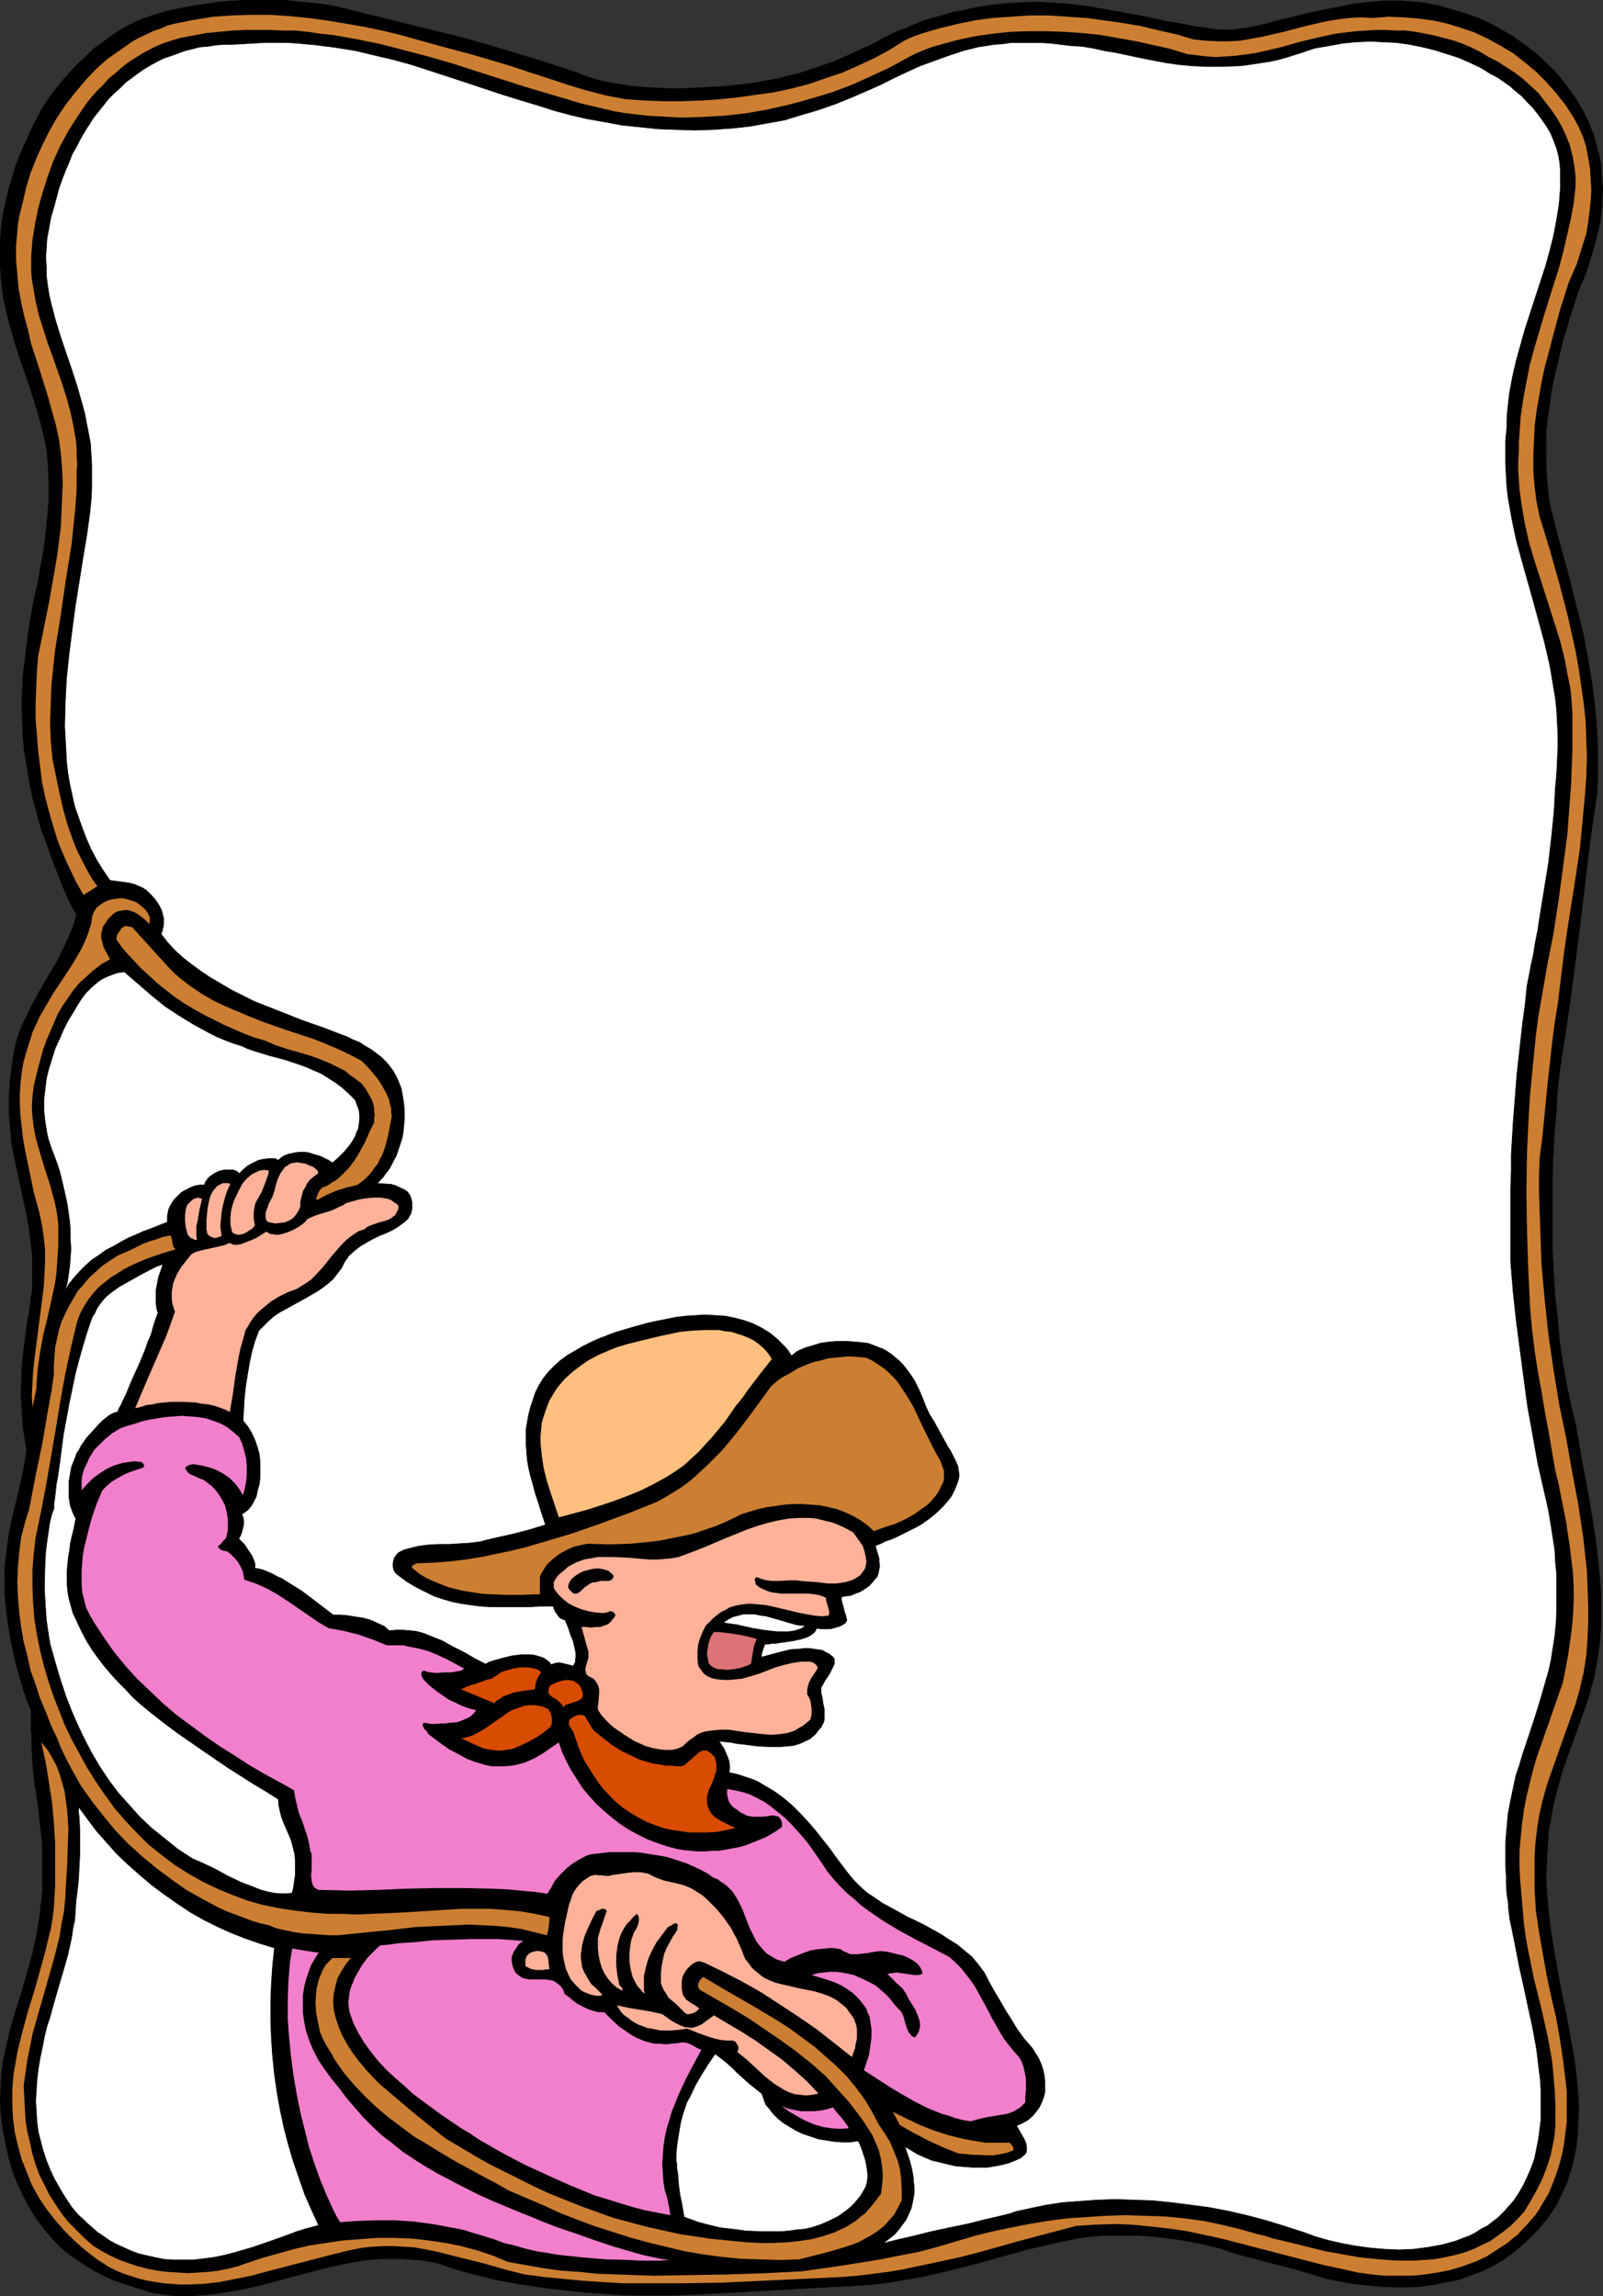 <?xml version="1.0" encoding="UTF-8" standalone="no"?>
<svg
   version="1.0"
   width="108.725mm"
   height="155.711mm"
   id="svg34"
   sodipodi:docname="Lasso Frame 2.wmf"
   xmlns:inkscape="http://www.inkscape.org/namespaces/inkscape"
   xmlns:sodipodi="http://sodipodi.sourceforge.net/DTD/sodipodi-0.dtd"
   xmlns="http://www.w3.org/2000/svg"
   xmlns:svg="http://www.w3.org/2000/svg">
  <rect width="100%" height="100%" fill="#333333" stroke="none"/>
  <sodipodi:namedview
     id="namedview34"
     pagecolor="#ffffff"
     bordercolor="#000000"
     borderopacity="0.25"
     inkscape:showpageshadow="2"
     inkscape:pageopacity="0.0"
     inkscape:pagecheckerboard="0"
     inkscape:deskcolor="#d1d1d1"
     inkscape:document-units="mm" />
  <defs
     id="defs1">
    <pattern
       id="WMFhbasepattern"
       patternUnits="userSpaceOnUse"
       width="6"
       height="6"
       x="0"
       y="0" />
  </defs>
  <path
     style="fill:#000000;fill-opacity:1;fill-rule:evenodd;stroke:#000000;stroke-width:0.162px;stroke-linecap:round;stroke-linejoin:round;stroke-miterlimit:4;stroke-dasharray:none;stroke-opacity:1"
     d="m 313.248,7.676 h 1.131 1.293 l 1.293,-0.162 1.293,-0.162 1.454,-0.162 1.454,-0.323 3.07,-0.646 3.393,-0.97 3.555,-0.808 3.717,-0.97 3.878,-0.808 4.04,-0.808 4.04,-0.808 4.04,-0.485 4.04,-0.323 h 4.201 l 1.939,0.162 2.101,0.162 2.101,0.162 1.939,0.485 1.939,0.323 1.939,0.646 3.555,0.97 3.393,1.131 3.393,1.454 3.232,1.778 3.07,1.778 3.232,2.262 2.909,2.262 2.747,2.585 2.585,2.585 2.262,2.909 2.262,3.07 0.97,1.616 0.97,1.616 0.808,1.616 0.808,1.616 0.646,1.778 0.646,1.616 0.485,1.778 0.485,1.939 0.485,1.778 0.323,1.778 0.162,2.262 0.162,2.101 0.162,2.101 -0.162,2.101 v 2.101 l -0.323,2.101 -0.162,1.939 -0.485,2.101 -0.97,3.878 -1.131,3.878 -1.293,3.878 -1.616,3.717 -2.101,6.464 -1.939,6.464 -0.808,3.393 -0.808,3.393 -0.808,3.393 -0.646,3.393 -0.485,3.555 -0.485,3.393 -0.323,3.555 v 3.555 3.555 l 0.162,3.717 0.323,3.555 0.485,3.717 2.262,8.888 2.424,8.726 2.262,9.049 1.131,4.363 0.97,4.525 0.808,4.525 0.808,4.686 0.646,4.686 0.485,4.686 0.323,4.686 0.162,5.009 v 4.848 l -0.162,5.171 -0.646,4.363 -0.646,4.363 -1.131,8.888 -2.101,17.452 -1.131,8.726 -1.131,8.726 -1.293,9.049 -1.454,9.211 -0.646,5.656 -0.323,5.656 -0.485,5.817 -0.323,5.817 -0.162,5.817 v 5.817 5.817 5.817 l 0.323,5.817 0.323,5.656 0.646,5.817 0.485,5.656 0.808,5.656 0.97,5.494 1.131,5.494 1.293,5.333 1.454,8.403 1.616,8.564 1.454,8.564 0.646,4.363 0.485,4.363 0.485,4.525 0.323,4.363 v 4.363 4.363 l -0.323,4.363 -0.646,4.363 -0.808,4.363 -0.646,2.101 -0.485,2.101 -1.616,4.686 -1.778,5.009 -1.778,4.848 -1.778,5.009 -1.454,5.171 -0.646,2.585 -0.485,2.424 -0.485,2.747 -0.485,2.585 -0.162,2.585 -0.162,2.585 -0.162,3.393 -0.162,3.393 0.162,3.393 0.323,3.555 0.323,3.393 0.485,3.555 1.131,6.948 1.293,7.11 1.454,7.11 1.293,6.948 0.646,3.393 0.485,3.555 0.323,3.393 0.323,3.393 0.162,3.393 -0.162,3.232 -0.162,3.393 -0.323,3.07 -0.646,3.232 -0.808,3.07 -0.97,3.07 -1.454,3.07 -1.454,2.909 -0.97,1.454 -0.97,1.454 -1.131,1.293 -1.131,1.454 -1.293,1.293 -1.293,1.293 -1.293,1.293 -1.616,1.293 -1.616,1.293 -1.616,1.293 -2.747,1.616 -2.909,1.454 -3.07,1.131 -3.07,1.131 -3.232,0.646 -3.232,0.646 -3.393,0.485 -3.393,0.162 h -3.393 l -3.393,-0.162 -3.393,-0.323 -3.393,-0.323 -3.393,-0.646 -3.393,-0.646 -3.232,-0.97 -3.232,-0.97 -2.747,-0.808 -2.585,-0.646 -10.665,-2.747 -2.585,-0.808 -2.747,-0.97 -4.04,-0.97 -4.201,-0.808 -4.04,-0.646 -4.201,-0.485 -4.201,-0.323 h -4.201 -4.363 l -4.525,0.323 -3.878,0.646 -3.717,0.808 -3.555,0.808 -3.555,0.808 -7.11,1.939 -6.948,1.939 -6.949,1.778 -3.555,0.808 -3.555,0.808 -3.717,0.646 -3.717,0.646 -3.717,0.485 -3.878,0.323 -41.045,2.262 -4.04,0.162 -4.201,0.162 h -4.363 -4.363 l -4.363,-0.162 -4.525,-0.323 -4.525,-0.323 -4.363,-0.485 -4.363,-0.485 -4.525,-0.646 -4.201,-0.646 -4.363,-0.808 -4.04,-0.97 -3.878,-0.97 -3.878,-1.131 -3.555,-1.293 -2.424,-0.485 -2.424,-0.323 -2.424,-0.162 -2.424,-0.162 h -2.262 -2.262 l -2.424,0.162 -2.262,0.162 -4.525,0.808 -4.363,0.97 -4.525,1.131 -4.363,1.131 -8.888,2.424 -4.363,0.97 -4.686,0.808 -2.262,0.323 -2.262,0.323 -2.262,0.162 -2.262,0.162 H 46.296 l -2.424,-0.162 -2.424,-0.323 -2.262,-0.323 -5.171,-1.616 -2.424,-0.808 -2.424,-0.808 -2.424,-1.131 -2.262,-1.131 -2.424,-1.454 -2.424,-1.616 -1.454,-0.97 -1.454,-1.131 -1.293,-1.131 -1.293,-1.293 -1.131,-1.293 -1.131,-1.293 -2.262,-2.909 -1.939,-3.07 -1.616,-3.07 -1.616,-3.393 -1.293,-3.393 -0.97,-3.555 -0.808,-3.555 -0.646,-3.555 -0.485,-3.555 -0.162,-3.555 0.162,-3.555 0.162,-3.393 0.485,-3.393 0.808,-3.717 0.808,-3.555 0.97,-3.555 2.101,-6.625 0.97,-3.393 0.97,-3.393 0.97,-3.555 0.808,-3.717 0.646,-3.878 0.323,-1.939 0.162,-2.101 0.323,-2.262 0.162,-2.101 v -2.424 -4.848 -2.747 l -0.162,-2.747 -0.323,-2.747 -0.323,-2.909 -0.323,-3.232 -0.323,-1.778 -0.162,-1.616 -0.323,-1.616 -0.162,-1.454 -0.323,-2.747 -0.323,-5.494 v -2.747 l -0.162,-1.454 v -1.616 -1.778 -1.939 L 7.352,436.862 6.706,435.084 6.06,433.307 5.575,431.529 4.444,427.651 3.474,423.773 2.666,419.733 2.02,415.693 1.535,411.815 1.374,409.876 1.212,408.098 v -2.585 -2.747 l 0.162,-2.424 0.323,-2.585 0.323,-2.424 0.323,-2.424 0.97,-4.525 1.131,-4.525 0.97,-4.201 0.808,-4.04 0.323,-1.939 0.323,-1.939 -0.485,-3.07 -0.485,-2.909 -0.162,-2.747 -0.162,-2.585 -0.162,-2.424 v -2.424 l 0.162,-2.424 v -2.262 l 0.485,-4.686 0.646,-4.848 0.323,-2.585 0.485,-2.585 0.323,-2.747 0.485,-2.909 v -2.262 -4.363 -2.101 l -0.485,-4.04 -0.485,-3.717 -0.646,-3.555 -0.808,-3.555 -1.454,-6.948 -0.808,-3.555 -0.646,-3.555 -0.323,-3.717 -0.162,-2.101 -0.162,-1.939 v -2.101 -2.101 l 0.162,-2.262 0.162,-2.424 0.323,-2.262 0.323,-2.585 0.485,-2.585 0.646,-2.747 0.646,-1.778 0.808,-1.939 0.97,-1.939 0.97,-2.101 2.101,-3.878 2.424,-4.201 2.424,-4.04 0.97,-2.101 0.97,-1.939 0.97,-2.101 0.808,-1.939 0.646,-1.939 0.485,-1.778 -1.454,-2.585 -1.293,-2.747 -1.131,-2.747 -1.131,-2.909 -1.131,-2.909 -0.97,-2.747 -0.97,-2.747 -0.97,-2.424 -1.131,-4.201 -1.131,-4.201 -0.808,-4.04 -0.646,-3.878 -0.646,-3.878 -0.323,-3.878 -0.162,-3.878 -0.162,-3.878 0.162,-3.717 0.162,-3.878 0.485,-3.878 0.485,-3.878 0.485,-3.878 0.646,-4.04 0.808,-4.201 0.97,-4.201 0.646,-3.878 0.808,-4.201 0.485,-4.201 0.485,-4.363 0.323,-4.363 v -4.201 l -0.162,-4.363 -0.162,-1.939 -0.162,-2.101 -0.485,-2.424 -0.646,-2.747 -0.646,-2.585 L 9.453,104.953 7.676,99.298 5.737,93.642 3.797,87.825 2.989,84.916 2.182,82.007 1.535,79.26 0.889,76.513 0.566,73.766 0.242,71.019 0.081,67.949 v -2.909 -2.909 L 0.242,59.062 0.566,56.315 1.05,53.567 1.697,50.82 2.343,48.073 3.151,45.488 3.959,42.741 4.929,40.155 6.06,37.57 l 2.262,-5.009 2.747,-5.171 2.424,-3.555 2.747,-3.393 2.909,-3.232 3.232,-3.07 1.616,-1.616 1.778,-1.293 1.778,-1.293 1.778,-1.293 1.778,-1.131 1.778,-0.97 1.939,-0.97 1.939,-0.808 2.909,-0.97 3.232,-0.97 3.07,-0.646 3.393,-0.646 3.232,-0.485 3.393,-0.485 3.393,-0.323 3.393,-0.162 h 3.393 3.393 3.232 l 3.232,0.323 3.232,0.323 3.07,0.323 3.07,0.485 2.747,0.646 15.028,3.717 15.19,3.717 7.433,2.101 7.433,2.262 7.433,2.262 7.272,2.424 2.424,0.97 2.585,0.808 2.747,0.646 2.909,0.485 3.07,0.485 3.232,0.323 3.232,0.162 3.393,0.162 h 3.232 l 3.393,-0.162 3.393,-0.162 3.232,-0.162 3.232,-0.323 3.232,-0.323 3.07,-0.485 2.747,-0.485 2.585,-0.485 2.262,-0.646 2.262,-0.485 2.101,-0.646 1.939,-0.646 1.939,-0.646 3.717,-1.293 3.717,-1.616 3.717,-1.778 1.939,-0.808 2.101,-1.131 2.101,-1.131 2.262,-1.131 2.262,-0.808 2.262,-0.97 2.262,-0.97 2.585,-0.808 2.585,-0.646 2.585,-0.808 2.747,-0.485 2.747,-0.646 2.747,-0.485 2.747,-0.323 2.909,-0.323 2.747,-0.162 2.747,-0.162 h 2.747 l 2.747,0.162 2.585,0.162 2.424,0.162 2.424,0.323 2.747,0.323 2.585,0.485 5.656,0.97 5.817,1.131 5.494,1.131 2.747,0.485 2.747,0.485 2.424,0.485 2.424,0.323 2.101,0.323 z"
     id="path1" />
  <path
     style="fill:#cc7f32;fill-opacity:1;fill-rule:evenodd;stroke:none"
     d="m 160.543,25.451 4.848,0.323 4.848,0.162 h 4.686 l 4.848,-0.162 4.686,-0.323 4.686,-0.485 4.525,-0.646 4.686,-0.646 4.525,-0.97 4.363,-1.131 4.201,-1.454 4.363,-1.454 4.04,-1.778 4.201,-1.939 3.878,-2.101 3.878,-2.424 2.101,-0.97 2.262,-0.808 2.101,-0.646 2.262,-0.646 4.525,-1.131 4.686,-0.97 4.686,-0.646 4.848,-0.323 4.686,-0.323 h 4.848 l 4.848,0.323 4.848,0.323 4.686,0.646 4.686,0.646 4.686,0.808 4.686,1.131 4.363,0.97 4.363,1.293 3.07,0.323 3.07,0.162 h 2.909 l 2.909,-0.162 2.747,-0.485 2.747,-0.485 5.656,-1.293 5.494,-1.454 2.747,-0.646 2.909,-0.646 2.909,-0.485 2.747,-0.323 3.07,-0.162 3.07,0.162 3.878,-0.323 3.878,0.162 3.878,0.323 3.717,0.485 3.717,0.808 3.555,1.131 3.393,1.131 3.393,1.616 3.232,1.778 3.232,1.939 2.909,2.262 2.909,2.424 2.585,2.585 2.585,2.909 2.424,3.07 2.101,3.232 1.293,2.424 1.131,2.585 0.808,2.585 0.485,2.747 0.485,2.747 0.162,2.747 0.162,2.747 -0.162,2.747 -0.323,2.909 -0.323,2.585 -0.485,2.909 -0.808,2.585 -0.808,2.585 -0.808,2.585 -1.131,2.585 -0.97,2.262 -2.262,7.11 -1.939,7.272 -0.97,3.717 -0.97,3.555 -0.808,3.878 -0.646,3.717 -0.646,3.717 -0.485,3.878 -0.162,3.717 -0.162,3.878 v 3.878 l 0.323,3.878 0.485,3.878 0.808,3.878 2.585,8.403 2.424,8.564 2.262,8.726 0.97,4.363 0.97,4.363 0.808,4.525 0.646,4.525 0.646,4.363 0.485,4.686 0.162,4.525 0.162,4.686 -0.162,4.848 -0.323,4.686 -0.646,6.787 -0.646,6.787 -0.97,6.625 -2.101,13.25 -0.97,6.625 -0.808,6.625 -0.808,6.625 -0.808,5.009 -0.646,5.009 -1.131,10.019 -0.485,5.009 -0.485,5.009 -0.485,4.848 -0.646,4.848 -0.162,4.525 v 4.525 l 0.323,9.049 0.323,9.211 0.808,9.049 0.97,9.049 1.293,8.888 1.454,8.888 1.778,8.564 1.454,8.241 1.616,8.564 1.293,8.564 0.485,4.363 0.485,4.363 0.162,4.363 0.162,4.363 v 4.363 l -0.162,4.201 -0.323,4.363 -0.646,4.201 -0.97,4.201 -1.131,4.04 -1.778,5.009 -1.778,5.009 -1.778,5.009 -1.778,5.009 -0.808,2.747 -0.646,2.424 -0.646,2.747 -0.485,2.747 -0.323,2.585 -0.323,2.909 -0.162,2.909 v 2.747 2.909 2.747 l 0.162,2.747 0.162,2.747 0.808,5.494 0.97,5.494 0.97,5.494 1.131,5.333 1.293,5.494 0.97,5.494 0.808,5.332 0.646,5.333 0.323,2.747 v 2.585 2.747 2.585 l -0.323,2.585 -0.323,2.747 -0.485,2.585 -0.646,2.585 -0.808,2.585 -0.97,2.585 -1.131,2.747 -1.454,2.424 -0.97,1.616 -0.97,1.454 -1.131,1.293 -1.131,1.293 -1.131,1.131 -1.131,1.293 -1.293,0.97 -1.293,1.131 -2.747,1.778 -2.747,1.778 -2.909,1.293 -3.07,1.131 -3.232,0.97 -3.232,0.646 -3.232,0.485 -3.393,0.323 h -3.393 -3.393 l -3.555,-0.323 -3.393,-0.485 -4.363,-0.97 -4.525,-0.97 -8.726,-2.262 -4.363,-1.131 -4.363,-1.131 -8.726,-2.262 -4.525,-0.97 -4.525,-0.97 -4.525,-0.646 -4.525,-0.485 -4.686,-0.485 -4.686,-0.162 -4.848,0.162 -2.424,0.162 -2.424,0.162 -7.433,1.939 -7.272,1.939 -7.433,2.101 -7.272,1.939 -7.433,1.616 -3.878,0.808 -3.717,0.808 -3.878,0.646 -3.878,0.485 -3.878,0.485 -4.04,0.323 -10.18,0.485 -10.18,0.485 -10.342,0.485 -10.18,0.162 h -10.342 -5.009 l -5.171,-0.323 -5.009,-0.323 -5.009,-0.485 -5.009,-0.485 -4.848,-0.646 -5.171,-1.293 -5.009,-1.454 -5.171,-1.293 -5.171,-1.293 -2.585,-0.646 -2.585,-0.485 -2.585,-0.485 -2.747,-0.162 -2.585,-0.162 h -2.747 l -2.909,0.162 -2.747,0.323 -3.878,0.808 -3.878,0.97 -8.08,2.101 -8.08,2.101 -4.201,1.131 -4.04,0.808 -4.04,0.808 -4.201,0.485 -4.04,0.162 h -2.101 l -1.939,-0.162 -2.101,-0.162 -2.101,-0.323 -1.939,-0.323 -2.101,-0.485 -1.939,-0.646 -2.101,-0.646 -1.939,-0.808 -1.939,-0.97 -3.232,-2.101 -2.909,-2.262 -2.747,-2.424 -2.585,-2.585 -2.262,-2.585 -2.262,-2.909 -1.939,-2.909 -1.778,-3.232 -1.293,-3.232 -1.293,-3.232 -0.97,-3.555 -0.808,-3.393 -0.485,-3.717 -0.162,-3.717 v -3.717 l 0.323,-3.878 0.485,-2.747 0.485,-2.747 0.646,-2.747 0.646,-2.585 1.454,-5.332 1.616,-5.171 1.454,-5.171 1.454,-5.332 0.646,-2.747 0.646,-2.585 0.485,-2.747 0.323,-2.909 0.323,-5.494 v -5.494 -5.333 l -0.323,-5.171 -0.485,-5.332 -0.808,-5.171 -0.808,-5.009 -1.131,-5.171 1.616,1.939 1.131,1.939 1.131,2.101 0.808,2.101 0.646,2.262 0.646,2.262 0.323,2.424 0.323,2.262 0.162,2.424 0.162,2.424 -0.162,4.848 -0.162,4.848 -0.323,4.848 -0.162,3.232 -0.323,3.393 -0.646,3.232 -0.485,3.232 -0.808,3.232 -0.808,3.07 -1.778,6.302 -1.778,6.14 -1.778,6.302 -0.646,3.232 -0.646,3.232 -0.485,3.393 -0.485,3.232 0.162,3.07 0.162,3.07 0.162,2.909 0.485,2.909 0.646,2.747 0.646,2.909 0.808,2.747 0.97,2.585 1.293,2.585 1.293,2.585 1.454,2.262 1.616,2.424 1.778,2.262 2.101,2.101 2.101,2.101 2.262,1.939 2.101,1.293 2.101,1.131 2.424,1.131 2.262,0.808 2.424,0.808 2.585,0.646 2.424,0.485 2.585,0.323 2.747,0.162 2.585,0.162 2.585,-0.162 2.585,-0.162 2.585,-0.323 2.424,-0.485 2.585,-0.646 2.262,-0.808 3.878,-1.293 4.04,-1.131 4.04,-1.131 4.201,-0.97 4.201,-0.646 4.363,-0.646 4.363,-0.323 4.363,-0.323 h 4.363 l 4.363,0.162 4.363,0.485 4.363,0.646 4.04,0.808 4.201,1.131 3.878,1.293 1.939,0.808 1.939,0.808 4.525,0.808 4.525,0.808 4.686,0.646 4.686,0.323 4.686,0.485 4.686,0.162 4.848,0.162 4.686,0.162 9.696,-0.162 9.534,-0.162 9.534,-0.323 9.372,-0.485 10.18,-1.454 10.019,-1.616 4.848,-0.97 5.009,-0.97 4.848,-1.293 4.848,-1.454 4.363,-1.293 4.525,-1.131 4.686,-0.97 4.848,-0.97 4.848,-0.808 5.009,-0.646 4.848,-0.323 5.009,-0.323 5.009,-0.162 5.009,0.162 5.009,0.162 5.009,0.485 4.848,0.646 4.686,0.97 4.686,1.131 4.525,1.293 2.101,0.485 1.939,0.646 4.201,0.97 4.525,1.131 4.525,1.131 4.525,0.808 4.686,0.808 4.686,0.485 4.686,0.323 h 2.262 2.424 l 2.262,-0.162 2.262,-0.162 2.101,-0.323 2.262,-0.485 2.101,-0.485 2.101,-0.646 2.101,-0.808 1.939,-0.97 2.101,-0.97 1.778,-1.293 1.778,-1.293 1.778,-1.454 1.778,-1.778 1.616,-1.778 1.616,-2.747 1.454,-2.585 1.454,-2.909 1.131,-2.909 0.97,-2.909 0.646,-3.07 0.323,-1.454 0.162,-1.616 0.162,-1.616 v -1.616 -3.878 l -0.162,-3.717 -0.323,-3.717 -0.323,-3.555 -0.646,-3.717 -0.646,-3.393 -1.616,-7.11 -1.778,-7.11 -1.454,-7.11 -0.646,-3.555 -0.485,-3.555 -0.323,-3.878 -0.323,-3.717 -0.323,-3.717 -0.162,-3.555 v -3.555 l 0.323,-3.555 0.323,-3.393 0.485,-3.555 0.646,-3.393 0.808,-3.393 0.808,-3.232 0.97,-3.393 2.262,-6.464 2.262,-6.464 2.262,-6.464 1.293,-6.787 0.485,-3.393 0.485,-3.555 0.323,-3.393 0.162,-3.717 v -3.555 l -0.162,-3.555 -0.808,-6.625 -0.97,-6.625 -1.293,-6.464 -0.646,-3.232 -0.808,-3.232 -1.778,-10.342 -0.97,-5.171 -0.808,-5.009 -0.97,-5.171 -0.808,-5.333 -0.646,-5.332 -0.485,-5.333 -0.485,-9.857 -0.323,-10.019 -0.162,-10.18 0.162,-10.019 0.485,-10.019 0.323,-5.009 0.485,-5.009 0.485,-4.848 0.485,-5.009 0.646,-4.848 0.808,-4.686 1.454,-8.403 1.616,-8.241 1.293,-8.403 1.131,-8.403 1.131,-8.564 0.646,-8.726 0.323,-4.201 0.162,-4.525 0.162,-4.363 v -4.363 -2.585 -2.424 l -0.162,-2.262 -0.162,-2.262 -0.323,-2.424 -0.485,-2.262 -0.808,-4.363 -1.131,-4.525 -1.293,-4.201 -2.747,-8.564 -2.747,-8.564 -1.293,-4.363 -0.97,-4.363 -0.808,-4.525 -0.323,-2.262 -0.323,-2.424 -0.162,-2.262 -0.162,-2.424 v -2.424 l 0.162,-2.424 v -2.262 l 0.162,-2.262 0.323,-4.525 0.646,-4.363 0.808,-4.363 0.808,-4.201 1.131,-4.201 2.424,-8.241 2.585,-8.241 1.293,-4.04 1.131,-4.201 0.97,-4.201 0.97,-4.201 0.808,-4.201 0.485,-4.525 v -2.585 l -0.323,-2.747 -0.485,-2.585 -0.646,-2.585 -0.97,-2.424 -1.131,-2.424 -1.293,-2.262 -1.454,-2.101 -1.616,-2.101 -1.616,-2.101 -1.939,-1.778 -1.939,-1.778 -2.101,-1.616 -2.262,-1.454 -2.262,-1.454 -2.262,-1.131 -2.101,-1.293 -2.262,-1.131 -2.262,-0.97 -2.262,-0.808 -2.424,-0.646 -2.424,-0.646 -2.424,-0.485 -2.585,-0.485 -2.585,-0.323 h -2.424 L 355.262,7.676 h -2.585 l -2.585,0.162 -2.585,0.162 -2.585,0.323 -2.585,0.323 -4.525,0.97 -4.686,1.131 -4.525,1.293 -4.848,1.131 -2.262,0.485 -2.424,0.323 -2.424,0.323 -2.424,0.162 -2.424,0.162 -2.585,-0.162 -2.585,-0.323 -2.424,-0.323 -4.201,-1.293 -4.363,-0.97 -4.363,-0.97 -4.525,-0.808 -4.525,-0.808 -4.686,-0.485 -4.686,-0.323 -4.686,-0.162 h -4.525 l -4.686,0.162 -4.525,0.485 -4.525,0.646 -4.525,0.97 -4.201,1.131 -2.262,0.646 -2.101,0.808 -1.939,0.808 -1.939,0.97 -4.686,2.585 -4.848,2.262 -5.009,2.262 -5.171,1.939 -5.333,1.616 -5.333,1.454 -5.656,1.293 -5.494,0.97 -5.656,0.646 -5.656,0.323 -5.656,0.162 -5.656,-0.323 -2.909,-0.162 -2.747,-0.323 -2.747,-0.323 -2.909,-0.485 -2.747,-0.646 -2.747,-0.646 -2.747,-0.646 -2.747,-0.808 -5.979,-1.778 -5.979,-1.778 -12.119,-3.878 -5.979,-1.939 -6.141,-1.778 -6.141,-1.616 L 98.006,11.392 91.704,10.099 85.402,8.968 82.17,8.645 78.938,8.16 75.868,7.837 H 72.636 L 69.404,7.676 h -3.393 -3.232 l -3.393,0.162 -3.232,0.323 -3.393,0.323 -3.393,0.646 -3.393,0.646 -2.101,0.646 -1.939,0.646 -1.939,0.808 -1.939,0.97 -1.778,0.97 -1.778,1.131 -1.778,1.131 -1.616,1.293 -1.616,1.454 -1.616,1.293 -1.454,1.616 -1.454,1.454 -1.454,1.616 -1.293,1.616 -2.424,3.555 -2.262,3.555 -2.101,3.878 -1.778,3.878 -1.454,4.04 -1.293,4.04 -1.131,4.04 -0.808,4.04 -0.646,4.04 -0.162,2.101 -0.162,1.939 v 2.101 1.939 l 0.162,1.939 0.323,1.939 0.646,3.717 0.808,3.555 1.131,3.555 1.131,3.555 1.293,3.555 2.424,6.948 1.131,3.555 0.97,3.555 0.808,3.717 0.646,3.878 0.162,1.778 v 2.101 l 0.162,1.939 -0.162,1.939 v 4.848 l -0.323,4.686 -0.485,4.525 -0.485,4.686 -1.454,9.049 -1.293,8.888 -1.454,9.049 -0.485,4.525 -0.485,4.686 -0.162,4.525 -0.162,4.848 0.162,4.686 0.485,5.009 1.778,8.564 0.97,4.201 1.131,4.04 1.454,4.04 0.808,2.101 0.97,1.939 0.97,1.939 0.97,1.778 1.131,1.939 1.293,1.778 -3.555,2.262 -1.939,-3.393 -1.616,-3.393 -1.616,-3.555 -1.454,-3.555 -1.131,-3.717 -1.131,-3.878 -0.97,-3.717 -0.808,-3.878 -0.485,-4.04 -0.485,-3.878 -0.323,-4.04 -0.323,-4.04 v -4.04 l 0.162,-4.04 0.162,-4.04 0.323,-4.04 1.454,-7.11 1.454,-7.272 1.293,-7.433 0.646,-3.717 0.485,-3.717 0.485,-3.878 0.162,-3.717 0.162,-3.717 0.162,-3.717 -0.162,-3.878 -0.323,-3.717 -0.485,-3.717 -0.808,-3.717 -1.939,-6.948 L 10.261,95.096 7.999,88.148 7.191,84.593 6.221,81.038 5.413,77.483 4.767,73.928 4.444,70.373 4.121,66.656 v -3.717 l 0.323,-3.717 0.162,-1.778 0.323,-1.939 0.485,-1.939 0.485,-1.939 0.808,-3.555 1.131,-3.717 1.454,-3.717 1.616,-3.555 1.778,-3.555 1.939,-3.393 2.262,-3.393 2.424,-3.07 2.585,-3.07 2.747,-2.909 2.909,-2.585 3.232,-2.262 1.616,-1.131 1.616,-1.131 1.778,-0.97 1.778,-0.808 1.616,-0.808 1.939,-0.646 1.778,-0.808 1.939,-0.485 4.848,-0.97 5.009,-0.808 4.848,-0.323 4.848,-0.162 h 4.848 l 4.848,0.323 4.848,0.485 4.848,0.646 4.848,0.808 4.686,0.808 4.686,0.97 4.686,1.131 9.211,2.585 9.049,2.424 5.009,1.454 4.848,1.454 4.848,1.616 5.009,1.616 4.848,1.616 4.848,1.454 5.009,1.293 2.585,0.485 z"
     id="path2" />
  <path
     style="fill:#ffffff;fill-opacity:1;fill-rule:evenodd;stroke:#000000;stroke-width:0.162px;stroke-linecap:round;stroke-linejoin:round;stroke-miterlimit:4;stroke-dasharray:none;stroke-opacity:1"
     d="m 209.667,28.198 4.201,-1.454 4.04,-1.616 3.717,-1.616 3.717,-1.616 3.555,-1.778 3.393,-1.616 3.555,-1.616 3.555,-1.293 3.555,-1.293 3.878,-1.293 3.878,-0.97 2.101,-0.323 2.101,-0.323 2.101,-0.162 2.262,-0.323 h 2.424 2.424 2.424 l 2.585,0.162 2.747,0.323 2.747,0.323 2.747,0.162 2.909,0.485 2.909,0.646 2.909,0.485 3.07,0.646 3.07,0.646 3.232,0.646 3.393,0.646 3.393,0.485 3.555,0.323 3.717,0.162 h 3.717 l 4.04,-0.162 1.939,-0.162 2.101,-0.323 2.101,-0.323 2.101,-0.323 2.262,-0.485 2.262,-0.646 3.555,-1.131 3.393,-1.131 3.717,-0.646 3.555,-0.646 3.393,-0.323 3.555,-0.162 3.393,0.162 3.393,0.162 3.393,0.485 3.232,0.646 3.232,0.808 3.07,0.97 3.07,0.97 2.909,1.293 2.747,1.293 2.585,1.616 1.616,0.808 1.616,1.131 1.616,1.131 1.454,1.293 1.616,1.293 1.293,1.454 1.454,1.454 1.293,1.616 1.293,1.778 1.131,1.616 0.97,1.778 0.808,1.939 0.646,1.778 0.485,1.778 0.323,1.939 0.162,1.939 v 2.262 2.101 l -0.162,2.101 -0.162,2.101 -0.646,4.04 -0.808,4.201 -0.97,3.878 -1.131,4.04 -2.585,7.918 -2.585,7.918 -1.131,4.04 -1.131,4.04 -0.97,4.201 -0.808,4.363 -0.485,4.363 -0.162,2.262 v 2.101 l -0.323,3.232 v 3.07 2.909 l 0.162,3.07 0.162,2.909 0.323,2.747 0.485,2.747 0.485,2.747 1.131,5.333 1.454,5.332 2.909,10.342 1.454,5.332 1.454,5.333 1.293,5.656 0.485,2.747 0.485,2.909 0.485,2.909 0.323,3.07 0.162,3.07 0.162,3.232 v 3.232 l -0.162,3.393 -0.162,3.393 -0.323,3.555 -0.162,2.909 -0.162,3.07 -0.323,3.232 -0.323,3.232 -0.808,6.948 -1.131,6.948 -1.131,6.948 -0.485,3.232 -0.646,3.232 -0.485,3.07 -0.646,2.909 -0.485,2.585 -0.485,2.424 -0.485,4.848 -0.646,4.686 -0.485,4.363 -0.485,4.363 -0.485,4.363 -0.323,4.201 -0.646,8.241 -0.485,8.241 v 4.201 l -0.162,4.363 v 4.525 4.525 4.848 5.009 l 0.646,7.756 0.808,7.433 0.97,7.433 0.97,7.272 0.97,7.272 1.293,7.11 1.293,7.272 1.616,7.11 0.646,2.747 0.646,3.07 0.485,3.07 0.485,3.07 0.485,3.07 0.162,3.07 0.323,3.232 v 3.232 3.232 3.232 l -0.162,3.07 -0.323,3.232 -0.485,3.07 -0.485,3.07 -0.646,2.909 -0.808,2.747 -0.97,3.393 -0.97,3.232 -0.97,3.07 -0.97,2.909 -0.97,2.909 -0.97,2.909 -0.808,2.747 -0.97,2.909 -0.646,3.07 -0.646,3.07 -0.646,3.393 -0.323,3.555 -0.162,1.778 -0.162,1.939 v 1.939 4.363 l 0.162,2.262 v 2.262 l 0.162,2.424 0.323,2.101 0.162,2.262 0.323,2.424 0.485,2.262 0.97,4.848 0.97,5.009 1.131,5.009 1.131,5.333 1.131,5.171 0.97,5.332 0.646,5.333 0.323,2.585 0.162,2.585 v 2.747 2.424 2.585 l -0.323,2.585 -0.323,2.424 -0.485,2.424 -0.485,2.424 -0.808,2.262 -0.97,2.262 -0.97,2.101 -1.293,2.262 -1.293,1.939 -1.293,1.454 -1.293,1.454 -1.293,1.293 -1.454,1.131 -1.454,1.131 -1.616,0.808 -1.454,0.97 -1.616,0.808 -1.778,0.646 -1.616,0.646 -1.778,0.485 -1.778,0.485 -1.778,0.323 -1.778,0.323 -3.717,0.485 -3.717,0.162 -3.717,-0.162 -3.717,-0.323 -3.555,-0.485 -3.555,-0.646 -3.555,-0.808 -3.393,-0.97 -3.07,-1.131 -4.525,-1.454 -4.686,-1.454 -4.848,-1.293 -4.848,-1.131 -5.009,-0.97 -4.848,-0.646 -5.009,-0.646 -4.848,-0.485 -4.848,-0.162 -4.686,-0.162 -4.686,0.162 -4.525,0.323 -4.363,0.323 -4.201,0.646 -3.878,0.808 -3.717,0.808 -1.939,0.646 -1.939,0.485 -2.101,0.485 -2.101,0.485 -4.525,1.131 -4.686,0.97 -4.525,0.97 -4.525,1.131 -2.101,0.485 -2.101,0.485 -1.939,0.485 -1.778,0.485 1.454,-1.131 1.454,-1.131 1.131,-1.293 0.97,-1.293 0.97,-1.293 0.646,-1.454 0.646,-1.454 0.323,-1.454 0.323,-1.616 0.162,-1.616 -0.162,-1.778 -0.162,-1.778 -0.323,-1.778 -0.485,-1.939 -0.646,-1.939 -0.646,-1.939 1.616,0.97 1.616,0.97 1.778,0.808 1.939,0.808 2.101,0.485 1.939,0.485 2.101,0.485 2.101,0.162 2.101,0.162 h 1.939 1.939 l 1.939,-0.323 1.778,-0.323 1.778,-0.485 1.616,-0.646 1.454,-0.646 0.485,-0.485 0.485,-0.323 0.323,-0.485 0.162,-0.323 v -0.485 -0.646 l -0.162,-0.97 -0.485,-1.131 -0.646,-1.131 -1.293,-2.262 1.454,-0.646 1.454,-0.808 1.131,-0.97 0.97,-1.131 0.808,-1.131 0.646,-1.293 0.485,-1.293 0.323,-1.293 v -1.454 -1.454 l -0.162,-1.454 -0.323,-1.454 -0.485,-1.454 -0.646,-1.454 -0.808,-1.293 -0.808,-1.293 -1.131,-1.293 -0.97,-1.131 -1.778,-2.424 -1.454,-2.424 -1.454,-2.262 -1.293,-2.262 -1.454,-2.424 -1.454,-2.585 -0.646,-1.293 -0.808,-1.454 -1.454,-1.939 -1.616,-1.939 -1.778,-1.454 -1.939,-1.616 -2.101,-1.293 -1.939,-1.293 -4.363,-2.424 -2.262,-1.131 -2.101,-0.97 -4.363,-2.424 -2.101,-1.131 -2.101,-1.454 -1.939,-1.293 -1.778,-1.616 -1.454,-1.454 -1.454,-1.778 -1.616,-2.101 -1.454,-1.939 -1.616,-2.262 -1.778,-2.262 -1.778,-2.262 -1.939,-2.262 -1.939,-2.101 -2.101,-2.101 -2.262,-1.939 -2.424,-1.778 -2.747,-1.616 -1.293,-0.808 -1.454,-0.646 -1.454,-0.485 -1.454,-0.485 -1.616,-0.485 -1.616,-0.323 0.162,-0.808 v -0.97 l -0.162,-1.131 -0.323,-0.97 -0.485,-1.131 -0.485,-1.131 -0.646,-0.97 -0.646,-0.97 1.454,0.162 1.616,0.162 1.616,0.323 1.616,0.162 3.717,0.485 3.717,0.162 h 1.778 l 1.778,-0.162 1.778,-0.162 1.616,-0.485 1.454,-0.646 1.293,-0.646 1.293,-1.131 0.485,-0.646 0.485,-0.646 0.485,-0.485 0.323,-0.646 0.323,-0.646 0.162,-0.646 v -1.293 -1.454 l -0.323,-1.454 -0.162,-1.293 -0.323,-1.293 v -0.646 -0.485 -0.323 l 0.162,-0.323 0.323,-0.485 0.485,-0.97 0.485,-0.646 0.808,-1.293 0.646,-1.293 0.323,-0.646 0.162,-0.485 v -0.646 -0.485 l -0.162,-0.323 -0.323,-0.323 -0.808,-0.646 -0.97,-0.485 -0.808,-0.485 -1.131,-0.162 -1.131,-0.162 -1.131,-0.162 h -1.131 l -1.293,0.162 -2.424,0.162 -2.585,0.646 -2.424,0.646 -2.424,0.646 0.162,-1.131 0.323,-0.97 0.162,-0.485 0.162,-0.323 v -0.162 -0.162 l 0.485,-0.162 h 0.646 l 0.808,-0.162 h 0.97 l 0.97,-0.162 1.131,-0.162 2.262,-0.323 2.262,-0.485 0.97,-0.323 0.808,-0.323 0.808,-0.485 0.646,-0.485 0.323,-0.485 0.323,-0.646 1.131,0.162 h 1.131 1.293 l 1.131,-0.323 1.131,-0.323 0.97,-0.485 0.646,-0.485 0.162,-0.323 0.162,-0.323 -0.162,-0.485 -0.162,-0.808 -0.323,-0.808 -0.162,-0.808 -0.485,-1.778 -0.162,-0.646 0.162,-0.646 0.97,-0.162 1.293,-0.162 1.131,-0.485 1.293,-0.485 1.293,-0.808 1.131,-0.808 0.97,-1.131 0.97,-1.131 0.323,-0.97 0.162,-0.97 0.162,-0.808 -0.162,-0.97 v -0.97 l -0.323,-0.97 -0.646,-2.262 1.293,-0.485 1.293,-0.646 1.454,-0.485 1.454,-0.646 3.232,-1.616 1.616,-0.808 1.454,-0.808 1.616,-1.131 1.454,-1.131 1.293,-1.131 1.293,-1.293 1.131,-1.293 0.97,-1.293 0.808,-1.616 0.646,-1.616 0.323,-0.97 0.162,-1.131 -0.162,-1.131 -0.162,-1.131 -0.485,-1.131 -0.646,-1.293 -0.646,-1.293 -0.808,-1.293 -0.808,-1.454 -0.808,-1.454 -0.97,-1.778 -0.97,-1.778 -1.131,-1.778 -0.97,-2.101 -0.808,-2.101 -0.97,-2.262 -1.131,-2.262 -1.293,-1.939 -1.616,-2.101 -0.97,-0.97 -0.97,-0.808 -0.97,-0.808 -1.131,-0.808 -1.131,-0.646 -1.293,-0.485 -1.293,-0.485 -1.293,-0.485 -1.454,-0.162 -1.616,-0.162 -2.262,-0.162 h -2.424 l -2.262,0.162 -2.101,0.323 -2.101,0.646 -2.101,0.646 -1.778,0.808 -1.454,1.131 -0.808,-1.293 -0.808,-0.97 -0.97,-0.97 -0.97,-0.97 -0.97,-0.808 -0.97,-0.808 -2.101,-1.293 -2.262,-1.131 -2.262,-0.808 -2.424,-0.646 -2.424,-0.485 -2.585,-0.162 -2.585,-0.162 -2.424,0.162 -2.585,0.162 -2.585,0.323 -2.424,0.485 -2.424,0.485 -2.262,0.485 -4.04,1.131 -4.363,1.293 -2.101,0.808 -2.101,0.808 -2.101,0.97 -1.939,0.97 -1.939,1.131 -1.939,1.131 -1.778,1.293 -1.616,1.454 -1.454,1.454 -1.293,1.616 -1.131,1.778 -0.97,1.939 -0.646,1.939 -0.646,1.939 -0.485,1.939 -0.323,1.778 -0.323,1.939 v 1.778 1.939 l 0.162,1.939 0.162,2.101 0.323,1.939 0.485,2.101 0.646,2.262 0.646,2.424 0.808,2.424 0.808,2.585 0.97,2.909 -2.101,0.646 -2.101,0.646 -4.363,1.131 -4.363,0.97 -2.101,0.485 -1.778,0.485 -2.747,0.323 -2.585,0.162 -2.585,0.162 h -2.747 l -2.747,0.162 -2.424,0.323 -1.293,0.323 -1.293,0.323 -1.131,0.323 -1.293,0.646 -0.485,0.485 -0.485,0.646 -0.323,0.808 -0.162,0.808 v 0.808 l 0.162,0.808 0.323,0.646 0.646,0.646 2.424,1.778 2.424,1.454 2.262,1.131 2.262,1.131 2.424,0.808 2.262,0.646 2.424,0.485 2.262,0.323 2.424,0.323 2.424,0.162 h 2.585 5.171 2.747 l 2.909,-0.162 h 2.909 l 0.485,1.293 0.808,1.131 0.323,0.485 0.485,0.323 0.485,0.162 0.485,0.162 0.808,1.939 0.646,1.939 0.646,1.616 0.323,1.454 0.323,1.454 v 1.131 l -0.162,1.293 -0.485,0.97 -1.293,-0.323 -0.646,-0.162 -0.646,-0.162 -0.808,-0.162 h -0.646 l -0.808,0.162 -0.808,0.323 -0.485,-0.646 -0.808,-0.646 -0.808,-0.485 -0.97,-0.323 -1.131,-0.323 -1.131,-0.162 h -1.131 -1.293 l -2.424,0.323 -2.585,0.646 -1.131,0.323 -1.131,0.323 -0.97,0.323 -0.808,0.485 -1.293,-0.646 -1.293,-0.646 -2.747,-1.616 -2.909,-1.454 -2.909,-1.616 -1.616,-0.646 -1.616,-0.646 -1.616,-0.646 -1.778,-0.485 -1.616,-0.162 -1.778,-0.162 h -1.778 l -1.778,0.162 -1.293,-1.131 -1.778,-0.808 -1.778,-0.808 -1.778,-0.485 -2.101,-0.323 -1.939,-0.323 -1.939,-0.162 h -1.778 l -2.747,-2.101 -2.747,-2.101 -2.585,-1.939 -2.585,-1.616 -2.585,-1.616 -1.131,-0.485 -1.131,-0.646 -1.131,-0.485 -1.131,-0.485 -1.131,-0.323 -1.131,-0.162 v -1.131 l -0.323,-0.97 -0.485,-1.131 -0.646,-0.97 -0.646,-0.97 -0.646,-0.97 -0.808,-0.808 -0.646,-0.646 0.323,-0.485 0.323,-0.646 0.485,-1.778 0.162,-0.808 v -0.97 l -0.162,-0.808 -0.323,-0.808 0.808,-0.485 0.808,-0.646 0.808,-0.97 0.646,-1.131 0.646,-1.293 0.323,-1.616 0.485,-1.616 0.162,-1.778 v -1.778 -1.939 l -0.162,-1.939 -0.485,-1.778 -0.646,-1.939 -0.808,-1.778 -0.97,-1.616 -1.293,-1.616 0.162,-2.747 0.162,-2.909 0.323,-3.07 0.485,-3.07 0.485,-2.909 0.646,-3.07 0.808,-2.747 0.97,-2.585 1.293,-1.293 1.293,-1.293 1.293,-1.131 1.454,-0.97 3.232,-1.778 3.232,-1.778 3.07,-1.778 1.454,-0.97 1.454,-1.131 1.293,-1.131 0.97,-1.293 1.131,-1.454 0.808,-1.616 1.131,-1.616 1.454,-1.293 1.454,-1.131 1.616,-0.97 1.454,-0.808 1.616,-0.808 1.616,-0.646 1.454,-0.646 1.454,-0.808 1.131,-0.808 1.131,-0.808 0.808,-0.808 0.323,-0.646 0.323,-0.485 0.162,-0.646 0.162,-0.646 v -0.808 -0.808 l -0.162,-0.808 -0.323,-0.97 -0.646,-0.97 -0.97,-0.646 -1.131,-0.485 -0.97,-0.485 -1.131,-0.323 -2.424,-0.162 h -1.131 l 0.646,-0.808 0.808,-0.808 0.646,-0.97 0.808,-0.97 0.646,-1.131 0.646,-1.293 0.646,-1.131 0.485,-1.454 0.485,-1.454 0.485,-1.454 0.323,-1.616 0.162,-1.778 0.162,-1.778 v -1.939 l -0.162,-1.939 -0.323,-2.101 -0.323,-1.778 -0.646,-1.616 -0.646,-1.454 -0.808,-1.454 -0.97,-1.293 -0.97,-1.131 -1.131,-1.131 -1.293,-0.97 -1.293,-0.97 -1.454,-0.808 -1.454,-0.97 -1.616,-0.646 -1.616,-0.808 -1.778,-0.646 -3.717,-1.454 -5.979,-2.101 -6.141,-2.424 -6.141,-2.424 -2.909,-1.454 -2.909,-1.454 -2.747,-1.616 -2.747,-1.616 -2.424,-1.616 -2.424,-1.778 -2.262,-1.778 -2.101,-1.939 -1.778,-1.939 -1.616,-2.101 0.323,-0.808 0.162,-0.808 0.162,-0.808 v -0.808 -0.808 l -0.162,-0.646 -0.323,-1.293 -0.646,-1.293 -0.808,-1.293 -1.131,-1.293 -1.293,-1.293 -0.97,-0.646 -1.131,-0.485 -1.131,-0.485 -1.293,-0.323 -2.424,-0.323 -2.424,-0.323 -1.778,-2.585 -1.616,-2.585 -1.454,-2.747 -1.131,-2.585 -1.131,-2.909 -0.97,-2.747 -0.97,-2.747 -0.646,-2.909 -0.646,-2.909 -0.485,-2.909 -0.323,-2.909 -0.162,-3.07 -0.162,-3.07 -0.162,-2.909 0.162,-6.14 0.323,-6.14 0.646,-6.14 0.808,-6.302 0.808,-6.14 1.939,-12.119 0.97,-5.817 0.808,-5.817 0.323,-3.232 0.162,-3.07 v -3.07 -2.909 l -0.162,-2.747 -0.162,-2.747 -0.485,-2.585 -0.485,-2.424 -0.485,-2.585 -0.646,-2.424 -1.293,-4.525 -1.454,-4.525 -1.454,-4.201 -1.454,-4.363 -1.293,-4.201 -1.131,-4.363 -0.485,-2.262 -0.323,-2.101 -0.323,-2.424 v -2.262 l -0.162,-2.424 0.162,-2.424 0.162,-2.424 0.485,-2.585 0.485,-2.747 0.808,-2.747 0.646,-2.424 0.646,-2.424 0.808,-2.262 0.808,-2.101 0.97,-2.262 0.808,-2.101 1.131,-1.939 0.97,-1.939 1.131,-1.939 1.131,-1.778 1.131,-1.778 1.293,-1.616 1.293,-1.616 1.293,-1.616 1.454,-1.454 1.454,-1.293 1.454,-1.454 3.07,-2.262 1.616,-1.131 1.616,-0.97 1.778,-0.97 1.616,-0.808 1.939,-0.646 1.778,-0.646 1.778,-0.646 1.939,-0.485 1.939,-0.485 2.101,-0.162 1.939,-0.323 2.101,-0.162 h 2.101 l 2.909,-0.162 2.747,-0.162 2.747,-0.162 h 2.747 2.747 l 2.585,0.162 5.171,0.485 5.009,0.646 5.009,0.808 4.686,1.131 4.848,1.131 4.686,1.293 4.525,1.454 9.372,3.07 9.211,3.07 4.686,1.454 4.848,1.454 4.04,1.293 4.201,1.131 4.201,0.97 4.525,0.808 4.363,0.808 4.686,0.485 4.686,0.485 4.525,0.162 4.848,0.162 4.686,-0.162 4.686,-0.323 4.525,-0.485 4.525,-0.808 4.525,-0.808 4.201,-1.293 z"
     id="path3" />
  <path
     style="fill:#cc7f32;fill-opacity:1;fill-rule:evenodd;stroke:none"
     d="m 38.378,235.034 v 1.778 l -1.454,-1.293 -1.454,-1.131 -0.808,-0.485 -0.808,-0.323 -0.97,-0.323 h -1.131 l -0.808,0.162 -0.808,0.162 -0.646,0.323 -0.646,0.485 -0.646,0.646 -0.485,0.485 -0.97,1.454 -0.323,0.485 -0.162,0.646 -0.323,1.131 v 1.131 l 0.323,1.293 0.323,1.131 0.485,0.97 1.131,2.101 -2.262,1.293 -2.101,1.616 -1.778,1.616 -1.778,1.616 -1.616,1.939 -1.293,1.939 -1.454,2.101 -1.131,1.939 -0.97,2.262 -0.97,2.262 -0.97,2.262 -0.808,2.262 -1.293,4.686 -1.131,4.686 -0.323,2.747 -0.162,2.585 0.162,2.585 0.323,2.585 0.485,2.585 0.646,2.424 1.454,4.848 0.808,2.585 0.808,2.424 0.646,2.424 0.646,2.424 0.485,2.585 0.323,2.585 v 2.747 2.747 l -0.162,2.424 -0.162,2.424 -0.162,2.262 -0.323,2.424 -0.97,4.525 -0.97,4.363 -1.131,4.525 -0.808,4.525 -0.323,2.262 -0.323,2.424 -0.162,2.262 -0.162,2.424 -0.97,4.686 -0.162,-3.07 0.162,-3.07 0.162,-2.909 0.323,-3.232 0.808,-6.14 0.808,-6.302 0.808,-6.302 0.162,-3.07 0.162,-3.232 v -3.232 l -0.323,-3.07 -0.485,-3.232 -0.646,-3.07 -1.454,-5.333 -1.131,-5.494 -1.131,-5.494 -0.485,-2.747 -0.323,-2.909 -0.323,-2.747 -0.162,-2.909 v -2.747 l 0.162,-2.747 0.323,-2.909 0.485,-2.747 0.808,-2.747 0.808,-2.585 0.646,-2.101 0.97,-2.101 0.97,-2.101 1.131,-1.939 2.262,-3.878 2.585,-3.878 2.424,-3.717 1.131,-1.939 1.131,-1.939 0.97,-2.101 0.808,-2.101 0.646,-2.101 0.323,-2.101 0.485,-1.131 0.646,-0.97 0.808,-0.646 0.97,-0.646 0.97,-0.485 1.131,-0.323 1.131,-0.162 1.293,-0.162 0.97,0.162 1.131,0.323 1.131,0.323 0.97,0.485 0.97,0.808 0.97,0.808 0.646,0.97 z"
     id="path4" />
  <path
     style="fill:#cc7f32;fill-opacity:1;fill-rule:evenodd;stroke:none"
     d="m 43.549,248.285 1.293,1.293 1.293,1.131 2.747,2.101 2.909,1.939 3.07,1.778 3.07,1.454 3.07,1.293 3.07,1.293 3.232,1.293 6.464,2.262 6.464,2.101 3.232,1.293 3.07,1.293 3.07,1.454 3.07,1.616 1.454,1.454 1.454,1.616 1.293,1.616 1.131,1.778 0.97,1.778 0.808,1.778 0.162,1.131 0.323,0.97 v 0.97 l 0.162,1.131 -0.485,2.585 -0.485,2.424 -0.646,2.585 -0.808,2.262 -0.646,1.131 -0.485,1.131 -0.808,0.97 -0.646,0.97 -0.808,0.97 -0.97,0.97 -0.97,0.808 -1.131,0.808 -2.747,0.646 -2.585,0.808 -2.585,1.131 -2.424,1.293 -0.162,-0.485 0.162,-0.323 0.323,-0.97 0.485,-0.808 0.646,-0.646 1.293,-0.485 1.131,-0.808 1.131,-0.646 1.131,-0.97 1.939,-1.939 1.616,-2.101 1.454,-2.424 1.293,-2.424 1.131,-2.585 1.131,-2.262 v -0.97 l 0.162,-0.97 -0.162,-0.97 v -0.97 l -0.485,-1.778 -0.808,-1.454 -0.808,-1.454 -1.131,-1.454 -1.454,-1.131 -1.616,-1.131 -1.131,-0.97 -1.293,-0.646 -2.585,-1.293 -2.747,-1.131 -2.747,-0.97 -5.656,-1.616 -2.909,-0.97 -2.585,-1.131 -2.747,-0.808 -2.585,-0.97 -2.585,-1.131 -2.585,-1.131 -2.585,-1.293 -2.585,-1.293 -2.585,-1.454 -2.424,-1.454 -2.424,-1.616 -2.262,-1.778 -2.424,-1.939 -2.101,-1.939 -2.101,-1.939 -2.101,-2.262 -2.101,-2.262 -1.778,-2.424 -0.162,-0.485 0.162,-0.646 0.162,-0.485 0.323,-0.485 0.323,-0.485 0.323,-0.485 0.485,-0.323 0.485,-0.323 1.778,0.323 z"
     id="path5" />
  <path
     style="fill:#ffffff;fill-opacity:1;fill-rule:evenodd;stroke:#000000;stroke-width:0.162px;stroke-linecap:round;stroke-linejoin:round;stroke-miterlimit:4;stroke-dasharray:none;stroke-opacity:1"
     d="m 31.915,249.093 3.555,3.07 3.555,3.07 3.393,2.747 3.717,2.424 3.717,2.262 3.878,2.101 1.939,0.97 1.939,0.808 2.101,0.808 2.101,0.646 1.778,0.808 1.939,0.646 3.717,1.131 3.717,0.97 3.878,1.293 1.778,0.646 1.778,0.808 1.939,0.808 1.778,1.131 1.778,1.131 1.778,1.293 1.778,1.616 1.616,1.616 0.485,1.293 0.485,1.293 0.162,1.293 v 1.131 l -0.162,1.293 -0.162,1.131 -0.485,0.97 -0.323,0.97 -0.646,1.131 -0.646,0.97 -1.454,1.778 -1.616,1.616 -1.454,1.293 -0.97,-0.646 -0.97,-0.485 -0.97,-0.485 -0.97,-0.323 -1.131,-0.323 -0.97,-0.323 -0.97,-0.162 h -0.97 -0.808 l -0.97,0.162 -0.808,0.162 -0.808,0.162 -0.808,0.323 -0.646,0.323 -0.646,0.485 -0.485,0.485 -0.485,-0.323 -0.485,-0.162 h -0.646 -0.646 l -1.454,0.162 -1.454,0.323 -1.293,0.646 -1.454,0.808 -1.131,0.97 -0.97,0.97 -0.485,-0.485 -0.646,-0.323 -0.485,-0.162 h -0.808 -0.646 -0.646 l -1.454,0.323 -1.293,0.646 -1.131,0.808 -0.485,0.485 -0.323,0.485 -0.323,0.485 -0.162,0.646 h -1.131 l -1.131,0.162 -0.97,0.323 -0.97,0.485 -0.97,0.485 -0.808,0.485 -0.646,0.646 -0.646,0.646 -0.646,0.646 -0.485,0.808 -0.485,0.808 -0.323,0.808 -0.162,0.808 -0.162,0.808 v 0.808 0.808 l -1.293,0.485 -1.616,0.646 -1.616,0.646 -1.778,0.646 -1.778,0.808 -1.939,0.808 -1.778,0.97 -1.939,1.131 -1.939,0.97 -1.778,1.293 -1.939,1.293 -1.616,1.454 -1.454,1.454 -1.454,1.616 -1.293,1.616 -1.131,1.939 0.646,-2.101 0.323,-2.101 0.323,-2.262 0.162,-2.262 0.162,-2.262 -0.162,-2.262 v -2.262 l -0.162,-2.424 -0.323,-2.262 -0.323,-2.262 -0.485,-2.262 -0.485,-2.101 -0.485,-2.101 -0.485,-1.939 -0.646,-1.939 -0.646,-1.778 -0.646,-1.616 -0.485,-1.454 -0.485,-1.454 -0.323,-1.454 -0.485,-2.909 -0.323,-2.909 v -2.747 l 0.323,-2.747 0.323,-2.747 0.646,-2.585 0.808,-2.585 0.808,-2.585 1.131,-2.424 0.97,-2.262 1.131,-2.262 1.293,-2.101 1.131,-1.939 1.131,-1.778 1.131,-1.454 1.293,-1.293 1.293,-1.131 1.293,-0.97 1.293,-0.646 1.616,-0.646 1.454,-0.485 z"
     id="path6" />
  <path
     style="fill:#ffb299;fill-opacity:1;fill-rule:evenodd;stroke:none"
     d="m 81.524,300.802 -0.97,0.646 -0.97,0.808 -0.808,0.97 -0.485,0.97 -0.646,1.131 -0.323,1.293 -0.323,1.293 v 1.293 l -0.485,1.131 -0.646,0.97 -0.646,0.808 -0.97,0.646 -1.131,0.485 -1.293,0.162 -1.293,0.162 -1.616,-0.323 -0.323,-0.162 -0.323,-0.323 -0.162,-0.646 v -0.808 -0.646 l 0.646,-1.616 0.162,-0.646 0.323,-0.485 0.646,-1.293 0.485,-1.454 0.323,-1.454 0.485,-1.454 0.646,-1.454 0.808,-1.131 0.485,-0.646 0.646,-0.323 0.646,-0.485 0.646,-0.162 1.131,-0.162 0.97,0.162 1.131,0.162 0.97,0.485 0.97,0.323 0.808,0.646 0.485,0.485 v 0.323 z"
     id="path7" />
  <path
     style="fill:#ffb299;fill-opacity:1;fill-rule:evenodd;stroke:none"
     d="m 68.919,299.994 -0.162,0.97 -0.323,0.97 -0.646,1.778 -0.646,1.616 -0.97,1.778 -0.485,0.808 -0.323,0.808 -0.162,0.97 -0.162,0.97 v 0.808 0.97 l 0.162,0.808 0.162,0.808 -0.646,0.808 -0.808,0.485 -0.97,0.646 -0.808,0.323 -0.97,0.162 -0.808,-0.162 -0.646,-0.323 -0.162,-0.162 -0.162,-0.485 -0.323,-1.616 v -1.616 l 0.162,-1.616 0.323,-1.454 0.485,-1.454 0.646,-1.293 0.485,-1.131 0.485,-0.808 0.485,-0.97 0.646,-0.808 0.808,-0.808 0.97,-0.808 0.97,-0.485 1.131,-0.485 1.131,-0.162 z"
     id="path8" />
  <path
     style="fill:#ffb299;fill-opacity:1;fill-rule:evenodd;stroke:none"
     d="m 54.538,305.326 0.808,-0.97 0.485,-0.485 0.646,-0.323 0.646,-0.323 h 0.646 0.646 l 0.646,0.162 -0.808,1.778 -0.646,1.939 -0.485,1.939 -0.323,1.778 -0.162,1.778 -0.162,1.616 0.162,1.293 0.162,1.293 -0.485,0.162 -0.485,0.162 -0.485,0.162 h -0.485 l -0.323,-0.162 -0.485,-0.162 -0.485,-0.323 -0.485,-0.485 v -0.485 l -0.162,-0.485 v -2.585 l 0.162,-1.616 0.162,-1.454 0.323,-1.616 0.323,-1.293 z"
     id="path9" />
  <path
     style="fill:#ffb299;fill-opacity:1;fill-rule:evenodd;stroke:none"
     d="m 102.207,309.205 -0.162,0.808 -0.323,0.646 -0.323,0.646 -0.323,0.323 -1.131,0.808 -1.293,0.485 -1.293,0.323 -1.454,0.485 -1.293,0.485 -0.646,0.323 -0.485,0.485 -1.454,0.485 -1.293,0.808 -1.131,0.808 -1.131,0.97 -0.97,0.97 -0.97,1.131 -1.939,2.262 -1.778,2.262 -1.939,2.101 -1.131,1.131 -1.131,0.808 -1.293,0.808 -1.293,0.808 -2.262,0.808 -2.262,1.131 -2.101,1.293 -1.939,1.616 -0.97,0.808 -0.808,0.808 -0.808,0.97 -0.646,0.97 -0.646,1.131 -0.646,0.97 -0.323,1.293 -0.323,1.131 -0.646,2.262 -0.485,2.262 -0.808,4.686 -0.646,4.686 -0.808,4.686 -1.293,-0.646 -1.293,-0.485 -1.454,-0.485 -1.454,-0.323 -1.616,-0.162 -1.616,-0.323 -3.232,-0.162 h -3.232 l -3.232,0.323 -1.454,0.323 -1.454,0.162 -1.454,0.485 -1.454,0.323 1.293,-3.07 1.293,-3.07 5.333,-12.281 1.131,-3.07 1.131,-3.232 -0.323,-0.97 -0.323,-1.131 -0.162,-1.131 v -0.97 -0.97 l 0.162,-0.97 0.162,-0.97 0.323,-0.97 0.808,-1.778 0.97,-1.616 1.293,-1.616 1.293,-1.616 0.323,-0.162 0.485,-0.323 0.485,-0.162 0.485,-0.162 1.293,-0.323 1.454,-0.323 2.909,-0.646 1.293,-0.323 0.646,-0.323 0.485,-0.162 0.323,0.162 0.323,0.162 0.485,0.162 h 0.485 l 1.131,-0.162 1.293,-0.485 1.293,-0.485 1.454,-0.646 1.293,-0.808 1.293,-0.808 0.485,0.323 0.646,0.323 h 0.646 l 0.646,0.162 h 0.646 l 0.808,-0.162 1.616,-0.485 1.454,-0.646 1.454,-0.808 1.293,-0.97 0.485,-0.485 0.323,-0.485 1.454,-0.646 1.293,-0.485 2.101,-0.646 1.131,-0.323 1.131,-0.485 1.293,-0.646 0.808,-0.323 0.646,-0.485 1.616,-0.485 1.778,-0.485 1.939,-0.323 1.778,-0.162 h 1.939 l 0.808,0.162 0.97,0.162 0.808,0.323 0.646,0.485 0.808,0.485 z"
     id="path10" />
  <path
     style="fill:#ffb299;fill-opacity:1;fill-rule:evenodd;stroke:none"
     d="m 50.498,317.769 h -0.646 l -0.485,-0.323 -0.485,-0.162 -0.485,-0.485 -0.323,-0.485 -0.162,-0.646 -0.323,-1.293 -0.162,-1.454 v -1.454 l 0.162,-1.293 0.162,-0.646 0.162,-0.485 0.323,-0.485 0.485,-0.485 0.485,-0.485 0.485,-0.323 0.485,-0.162 0.485,-0.162 0.646,0.162 0.485,0.162 -0.646,2.747 -0.485,2.909 -0.323,1.293 v 1.293 1.131 z"
     id="path11" />
  <path
     style="fill:#cc7f32;fill-opacity:1;fill-rule:evenodd;stroke:none"
     d="m 45.004,320.193 -3.717,1.131 -3.717,1.293 -1.939,0.808 -1.778,0.808 -1.939,0.97 -1.778,1.131 -1.616,0.97 -1.616,1.293 -1.616,1.293 -1.293,1.454 -1.293,1.616 -1.131,1.778 -0.97,1.778 -0.808,2.101 -0.808,3.393 -0.808,3.393 -1.454,6.787 -1.293,7.11 -1.131,6.948 -2.424,14.058 -1.293,6.787 -1.454,6.948 -0.485,4.201 -0.323,4.201 v 4.201 l 0.162,4.201 0.323,4.04 0.646,4.04 0.808,4.04 0.97,3.878 1.131,3.878 1.293,3.878 1.454,3.717 1.454,3.717 1.778,3.717 1.939,3.555 1.939,3.555 2.101,3.393 2.424,3.555 2.585,3.555 2.747,3.232 2.909,3.07 3.07,3.07 3.232,2.585 3.393,2.585 3.555,2.262 3.717,2.101 3.717,1.778 3.878,1.616 3.878,1.454 4.04,1.131 4.04,0.808 4.201,0.646 4.201,0.485 3.878,0.323 h 3.717 l 3.878,0.162 3.878,-0.162 7.595,-0.323 7.756,-0.485 7.595,-0.485 h 3.878 3.717 l 3.878,0.323 3.717,0.323 3.717,0.646 3.717,0.808 v 1.131 l -0.162,1.293 -0.162,1.131 -0.323,1.131 -3.232,-0.808 -3.393,-0.808 -3.232,-0.485 -3.393,-0.323 -3.393,-0.162 -3.393,-0.162 -3.393,0.162 -3.555,0.162 -6.787,0.323 -6.787,0.808 -3.393,0.323 -3.232,0.323 -6.464,0.646 H 84.432 l -2.262,-0.162 -2.262,-0.162 -2.262,-0.162 -2.262,-0.323 -2.262,-0.485 -2.262,-0.485 -1.939,-0.808 -2.262,-0.485 -2.101,-0.646 -2.101,-0.808 -4.363,-1.616 -2.101,-0.97 -4.201,-2.262 -4.04,-2.262 -3.878,-2.747 -3.878,-2.909 -3.717,-3.07 -3.555,-3.232 -3.232,-3.393 -3.07,-3.717 -2.909,-3.717 -2.747,-3.878 -2.262,-4.04 -1.131,-2.101 -0.97,-1.939 -0.97,-2.101 -0.808,-2.101 -1.616,-3.393 -1.293,-3.393 -1.454,-3.393 -1.131,-3.555 -1.293,-3.555 -0.808,-3.717 -0.97,-3.717 -0.646,-3.717 -0.485,-3.878 -0.323,-3.717 -0.162,-3.878 0.162,-3.878 0.323,-3.717 0.485,-3.878 0.97,-3.717 1.131,-3.717 1.616,-8.403 1.778,-8.564 1.454,-8.564 0.808,-4.363 0.646,-4.525 v -2.262 l 0.162,-2.424 0.162,-2.262 0.485,-2.101 0.485,-2.262 0.646,-2.101 0.97,-2.101 0.97,-1.939 1.131,-1.939 1.131,-1.939 1.454,-1.616 1.454,-1.778 1.616,-1.454 1.778,-1.616 1.939,-1.293 1.939,-1.293 3.393,-1.454 3.232,-1.616 1.778,-0.646 1.616,-0.485 1.778,-0.646 1.778,-0.323 0.323,0.808 0.162,0.97 0.162,0.97 0.323,0.485 z"
     id="path12" />
  <path
     style="fill:#ffbf7f;fill-opacity:1;fill-rule:evenodd;stroke:none"
     d="m 197.87,348.31 -3.07,3.878 -3.07,4.04 -1.454,2.101 -1.616,1.939 -2.909,4.201 -3.232,3.878 -1.778,1.939 -1.616,1.778 -1.939,1.778 -1.939,1.778 -2.101,1.454 -2.262,1.454 -3.232,1.778 -3.232,1.616 -3.555,1.454 -3.393,1.293 -3.393,1.131 -3.555,1.131 -3.555,0.97 -3.717,0.97 -2.101,-6.302 -0.97,-3.07 -0.808,-3.232 -0.485,-3.232 -0.162,-1.616 -0.162,-1.616 v -1.778 l 0.162,-1.616 0.162,-1.778 0.485,-1.616 0.485,-1.454 0.485,-1.293 0.485,-1.293 1.454,-2.424 0.646,-0.97 1.778,-2.101 1.939,-1.778 2.101,-1.616 2.101,-1.454 2.424,-1.293 2.585,-1.131 2.424,-0.97 2.747,-0.808 2.585,-0.646 5.333,-1.293 5.333,-1.131 3.232,-0.323 3.393,-0.162 h 1.778 1.616 l 1.616,0.323 1.616,0.162 1.454,0.485 1.616,0.485 1.454,0.646 1.293,0.646 1.293,0.97 1.131,0.97 1.131,1.293 z"
     id="path13" />
  <path
     style="fill:#cc7f32;fill-opacity:1;fill-rule:evenodd;stroke:none"
     d="m 238.269,369.155 0.646,1.293 0.646,1.293 1.454,2.585 0.485,1.293 0.485,1.293 v 0.646 0.808 0.646 l -0.162,0.808 -0.646,1.293 -0.646,1.293 -0.808,1.131 -0.97,1.131 -0.97,0.97 -1.131,0.808 -2.262,1.616 -2.585,1.454 -2.585,1.131 -2.585,0.808 -2.585,0.97 -1.616,-1.454 -1.778,-1.293 -1.939,-1.131 -2.101,-0.97 -2.101,-0.808 -2.101,-0.485 -2.262,-0.485 -2.262,-0.162 -2.262,-0.162 h -2.262 l -2.262,0.162 -2.262,0.323 -2.262,0.323 -2.262,0.485 -2.101,0.646 -2.101,0.646 -2.262,1.131 -2.101,0.97 -2.262,0.97 -2.424,0.808 -2.262,0.808 -2.424,0.646 -2.424,0.485 -2.424,0.485 -2.424,0.485 -2.585,0.323 -5.171,0.485 -5.171,0.162 -5.494,-0.162 -1.778,0.323 -1.939,0.485 -1.778,0.808 -1.778,0.97 -1.454,1.131 -1.454,1.293 -0.646,0.808 -0.485,0.808 -0.485,0.808 -0.485,0.97 v 4.525 l -4.363,0.162 h -4.201 l -4.525,-0.162 -2.101,-0.162 -2.101,-0.323 -2.101,-0.323 -2.101,-0.485 -1.939,-0.485 -2.101,-0.808 -1.939,-0.808 -1.778,-0.808 -1.778,-1.131 -1.616,-1.293 -0.162,-0.323 v -0.162 l 0.162,-0.323 h 0.162 l 0.485,-0.323 0.485,-0.162 4.201,-0.162 4.201,-0.323 4.04,-0.485 4.04,-0.646 3.878,-0.808 3.878,-0.808 3.878,-0.97 3.878,-1.131 7.595,-2.262 7.433,-2.585 7.433,-2.747 7.272,-2.909 2.262,-1.293 2.101,-1.293 2.262,-1.454 2.101,-1.616 1.939,-1.778 1.939,-1.778 1.778,-1.778 1.939,-1.939 3.393,-4.04 3.232,-4.201 3.07,-4.201 3.07,-4.201 1.293,-1.131 1.293,-0.97 1.454,-0.808 1.454,-0.808 1.293,-0.808 1.454,-0.646 1.616,-0.646 1.454,-0.485 1.616,-0.323 1.616,-0.485 3.232,-0.323 1.616,-0.162 h 1.616 l 1.616,0.162 1.778,0.162 1.616,0.808 1.454,0.97 1.454,0.97 1.293,1.131 1.131,1.131 1.131,1.293 0.97,1.454 0.97,1.454 1.778,2.909 1.454,3.07 1.454,3.07 z"
     id="path14" />
  <path
     style="fill:#f27fcc;fill-opacity:1;fill-rule:evenodd;stroke:none"
     d="m 61.324,368.347 0.808,1.778 0.485,1.778 0.485,1.939 0.162,1.939 v 1.939 l -0.162,1.939 -0.323,1.778 -0.485,1.778 -0.485,-0.808 -0.485,-0.808 -1.131,-1.454 -1.293,-1.293 -1.616,-1.131 -1.778,-0.97 -1.778,-0.646 -1.939,-0.485 -1.939,-0.323 h -0.646 l -0.646,0.162 -0.646,0.323 -0.485,0.485 0.485,0.808 0.646,0.646 0.646,0.323 0.808,0.323 0.646,0.323 0.808,0.323 0.808,0.323 0.646,0.485 1.454,1.131 1.293,1.454 0.97,1.454 0.97,1.778 0.485,1.778 0.162,0.97 0.162,0.97 v 0.97 0.97 0.97 l -0.323,1.131 v 0.323 l -0.162,0.485 -0.646,0.646 -0.646,0.808 -0.808,0.646 0.323,0.485 0.323,0.323 0.323,0.162 0.485,0.162 0.97,0.162 0.323,0.323 0.323,0.162 0.808,0.808 0.646,0.646 0.646,0.808 0.485,0.808 0.485,0.97 0.323,0.808 0.162,0.97 0.162,0.97 1.454,0.485 1.454,0.485 1.454,0.646 1.454,0.646 2.585,1.454 2.747,1.778 2.585,1.778 2.585,1.778 2.585,1.778 2.747,1.616 1.939,0.323 1.778,0.323 1.939,0.485 1.939,0.485 3.717,1.293 3.555,1.454 h 1.454 1.293 1.454 l 1.293,0.323 2.585,0.485 2.424,0.646 2.424,0.97 2.424,1.131 4.525,2.424 -0.323,0.162 -0.323,0.323 -0.808,0.162 -0.97,0.162 -0.97,0.162 h -1.939 l -1.778,0.162 -1.616,-0.162 -0.808,-0.162 -0.808,-0.323 -0.485,0.323 -0.162,0.162 v 0.323 0.485 l 0.323,0.646 0.323,0.485 1.454,1.454 1.616,1.293 1.616,1.131 1.616,1.131 1.778,0.808 1.616,0.808 1.778,0.646 1.939,0.485 -0.485,0.646 -0.485,0.485 -0.485,0.485 -0.646,0.323 -1.454,0.646 -1.293,0.485 -2.101,0.162 -0.97,0.162 h -1.131 l -2.262,0.162 -0.97,-0.162 -1.131,-0.162 -0.323,0.323 v 0.323 l 0.162,0.323 0.162,0.485 0.646,0.646 0.323,0.323 v 0.323 l 2.747,2.101 2.747,1.939 3.07,1.616 1.454,0.808 1.616,0.646 1.616,0.485 1.616,0.485 1.616,0.323 h 1.616 1.616 l 1.778,-0.162 1.616,-0.323 1.778,-0.485 1.131,-0.485 1.131,-0.485 1.131,-0.646 1.131,-0.646 2.101,-1.454 2.101,-1.454 0.808,2.424 1.131,2.424 1.293,2.424 1.454,2.262 1.454,2.262 1.778,2.101 1.778,1.939 1.939,1.778 2.101,1.778 2.101,1.616 2.262,1.454 2.424,1.293 2.262,1.131 2.585,0.97 2.424,0.808 2.424,0.646 1.939,0.323 1.778,0.162 1.778,0.162 h 1.778 l 1.778,-0.162 h 1.778 l 1.778,-0.323 1.778,-0.323 1.778,-0.323 1.616,-0.485 1.616,-0.646 1.616,-0.646 1.616,-0.646 1.454,-0.808 1.616,-0.97 1.293,-0.97 v -0.97 l -0.162,-0.646 -0.323,-0.485 -0.323,-0.485 -0.646,-0.162 -0.646,-0.162 h -0.646 l -0.808,0.162 -1.454,0.162 h -1.778 -0.808 l -0.808,-0.162 -0.646,-0.162 -0.646,-0.323 -0.97,-0.485 -0.808,-0.646 -0.97,-0.646 -0.646,-0.646 -0.485,-0.808 -0.323,-0.97 -0.162,-0.97 v -1.293 l 1.939,0.323 2.101,0.485 1.939,0.646 1.939,0.97 1.778,0.97 1.778,1.293 1.616,1.293 1.778,1.454 1.616,1.616 1.454,1.616 1.454,1.616 1.454,1.778 2.585,3.717 1.131,1.616 1.131,1.778 1.616,1.939 1.616,1.778 1.778,1.778 1.778,1.454 1.778,1.616 1.939,1.454 4.04,2.747 4.04,2.424 4.201,2.262 8.403,4.363 1.616,1.454 1.454,1.454 1.293,1.616 1.131,1.454 1.131,1.616 0.97,1.778 1.778,3.232 1.778,3.393 1.939,3.393 0.97,1.616 1.131,1.454 1.293,1.616 1.293,1.454 0.485,0.646 0.323,0.646 0.485,1.293 0.323,1.454 0.323,1.616 v 3.07 l -0.162,1.454 v 1.616 l -0.646,0.646 -0.646,0.646 -0.808,0.485 -0.808,0.485 -0.808,0.323 -0.808,0.323 -1.939,0.323 -1.939,0.323 -1.939,0.323 -1.939,0.485 -1.778,0.485 -1.939,-0.323 -1.939,-0.485 -1.778,-0.646 -1.778,-0.485 -3.555,-1.454 -3.232,-1.616 -3.393,-1.939 -3.232,-1.939 -6.464,-4.201 0.646,-1.939 0.646,-1.939 0.323,-2.262 0.323,-2.262 v -2.101 l -0.162,-1.131 -0.162,-1.131 -0.162,-0.97 -0.485,-0.97 -0.323,-0.97 -0.646,-0.97 -0.646,-0.808 -0.646,-0.808 -1.454,-1.454 -1.616,-1.131 -1.616,-0.97 -1.778,-0.808 -1.939,-0.646 -3.717,-1.131 1.616,-0.485 1.616,-0.162 1.454,-0.162 h 1.616 l 1.454,0.162 1.616,0.323 1.454,0.323 1.454,0.646 1.454,0.646 1.293,0.646 1.454,0.808 1.131,0.97 1.293,1.131 1.131,1.131 0.97,1.293 1.131,1.293 0.323,0.323 0.485,0.485 0.485,0.97 0.323,0.97 0.323,1.293 0.323,0.97 0.485,1.131 0.323,0.323 0.323,0.485 0.485,0.323 0.485,0.162 0.485,-0.646 0.485,-0.808 0.162,-0.646 0.162,-0.808 v -0.646 l -0.162,-0.808 -0.485,-1.454 -0.646,-1.454 -0.808,-1.293 -0.808,-1.293 -0.646,-1.293 -0.97,-1.454 -1.293,-1.131 -1.293,-1.293 -1.293,-1.293 1.293,-0.162 1.131,-0.162 1.131,0.162 1.131,0.162 2.262,0.323 h 1.131 l 0.97,-0.323 -0.162,-0.646 -0.323,-0.808 -0.323,-0.485 -0.485,-0.646 -1.131,-0.808 -1.131,-0.646 -1.454,-0.646 -1.454,-0.323 -1.293,-0.323 -1.293,-0.323 -1.616,-0.162 -1.616,0.162 -1.616,0.323 -1.454,0.162 -1.454,0.162 h -1.454 l -0.646,-0.162 -0.646,-0.323 -0.808,-0.323 -0.646,-0.485 -2.101,-0.323 -1.939,0.162 -1.778,0.162 -1.939,0.323 -1.778,0.646 -1.616,0.646 -1.616,0.646 -1.616,0.97 -1.131,-0.323 -0.97,-0.323 -0.808,-0.485 -0.808,-0.485 -0.808,-0.485 -0.646,-0.646 -1.131,-1.293 -0.97,-1.293 -0.808,-1.616 -0.808,-1.616 -0.646,-1.616 -1.293,-3.393 -0.808,-1.616 -0.808,-1.454 -0.97,-1.454 -1.293,-1.293 -0.808,-0.646 -0.808,-0.485 -0.808,-0.646 -0.97,-0.323 -1.616,-1.131 -1.778,-0.97 -1.778,-0.808 -1.778,-0.808 -1.939,-0.646 -1.939,-0.646 -1.778,-0.485 -1.939,-0.323 -2.101,-0.323 -1.939,-0.323 -1.939,-0.162 h -2.101 -2.101 -1.939 l -4.201,0.485 -0.97,0.162 -0.97,0.323 -1.778,0.97 -1.616,0.97 -1.616,1.293 -1.454,1.454 -1.454,1.616 -0.97,1.778 -0.97,1.616 -3.393,-0.485 -3.555,-0.323 -3.555,-0.323 -3.717,-0.162 -7.272,-0.162 h -7.272 l -7.433,0.162 -7.272,0.323 -7.272,0.162 -7.11,-0.162 h -0.808 l -0.646,-0.323 -0.485,-0.323 -0.323,-0.485 -0.162,-0.485 -0.162,-0.646 -0.162,-1.454 0.162,-1.616 v -1.616 -1.454 -0.808 l -0.323,-0.646 -0.323,-1.939 -0.485,-1.939 -1.293,-3.878 -0.808,-1.939 -0.485,-1.939 -0.485,-1.939 -0.323,-2.101 -3.717,-2.101 -3.878,-2.101 -3.878,-2.262 -3.717,-2.424 -3.878,-2.424 -3.717,-2.585 -3.717,-2.747 -3.717,-2.747 -3.393,-2.909 -3.393,-3.232 -3.232,-3.07 -3.07,-3.393 -2.909,-3.555 -2.585,-3.717 -2.424,-3.717 -1.131,-1.939 -0.97,-1.939 -0.485,-1.939 -0.485,-1.939 -0.162,-1.778 v -1.939 -1.939 l 0.162,-1.939 0.162,-1.939 0.323,-1.939 0.97,-3.878 0.97,-3.717 1.293,-3.717 1.454,-3.393 1.131,-1.131 1.131,-0.97 1.293,-0.808 1.454,-0.808 1.293,-0.646 1.293,-0.485 2.909,-0.97 0.162,-0.323 v -0.323 l -0.162,-0.323 -0.162,-0.162 -0.485,-0.323 H 35.631 l -1.131,-0.162 -1.131,0.162 -1.131,0.162 -0.97,0.162 -1.131,0.323 -0.97,0.323 -1.778,0.808 -1.778,1.131 -1.778,1.293 -1.454,1.454 -1.454,1.616 v -1.293 -1.293 l 0.162,-1.131 0.323,-1.293 0.485,-1.131 0.485,-0.97 0.485,-1.131 1.293,-2.101 0.808,-0.808 1.778,-1.778 1.939,-1.616 2.101,-1.293 1.778,-0.646 1.778,-0.485 1.939,-0.646 2.101,-0.485 1.939,-0.323 2.101,-0.323 2.101,-0.162 2.101,-0.162 2.101,0.162 1.939,0.162 2.101,0.323 1.939,0.646 1.778,0.646 1.778,0.97 1.616,1.293 z"
     id="path15" />
  <path
     style="fill:#ffb299;fill-opacity:1;fill-rule:evenodd;stroke:none"
     d="m 221.14,396.141 0.485,1.454 0.323,1.454 0.162,1.454 -0.162,0.646 -0.162,0.808 -0.646,0.97 -0.646,0.808 -0.97,0.646 -0.808,0.485 -0.97,0.323 -1.131,0.323 -1.131,0.162 -1.131,0.162 h -2.262 l -2.424,-0.323 -2.262,-0.162 -2.101,-0.162 -1.293,-0.162 h -1.454 l -2.909,0.162 h -1.616 l -1.454,-0.162 -1.293,-0.323 -1.293,-0.485 -0.323,0.162 -0.162,0.323 v 0.323 l 0.162,0.485 v 0.162 0.323 l 0.97,0.808 0.97,0.485 1.131,0.485 0.97,0.323 1.293,0.162 1.131,0.162 h 3.555 1.131 2.424 l 1.293,0.162 1.131,0.162 1.131,0.323 0.97,0.485 v 0.646 l 0.162,0.485 0.323,1.131 0.323,1.131 v 0.485 l -0.162,0.646 -1.778,0.162 -1.778,-0.162 -1.939,-0.323 -1.778,-0.323 -7.433,-1.778 -1.778,-0.323 -1.778,-0.162 -1.939,-0.162 -1.778,0.162 -1.778,0.323 -1.616,0.485 -0.808,0.485 -0.97,0.485 -0.808,0.485 -0.808,0.646 -0.808,0.646 -0.646,0.646 -1.293,1.293 -0.808,1.616 -0.646,1.616 -0.485,1.616 -0.162,1.778 v 1.778 l 0.162,1.778 0.485,0.808 0.485,0.646 0.485,0.646 0.646,0.485 0.646,0.323 0.646,0.323 1.454,0.323 1.616,0.162 h 1.616 l 1.616,-0.162 1.616,-0.162 2.262,-0.646 2.101,-0.646 4.201,-1.616 2.262,-0.646 2.101,-0.485 2.101,-0.323 h 1.131 1.293 l 0.485,0.162 0.646,0.323 0.485,0.485 0.162,0.323 0.162,0.323 -0.485,0.808 -0.646,0.97 -0.646,0.97 -0.485,0.97 -0.323,0.97 -0.162,0.97 v 0.485 0.646 l 0.323,0.485 0.323,0.646 0.162,0.485 0.162,0.808 0.162,1.293 v 1.454 l -0.162,0.646 -0.162,0.646 -0.97,0.808 -0.97,0.808 -0.97,0.485 -0.97,0.646 -0.808,0.323 -1.131,0.323 -0.97,0.162 -1.131,0.162 -2.101,0.162 -2.101,-0.162 -4.363,-0.485 -2.262,-0.323 -2.101,-0.323 h -2.101 l -2.101,0.162 -1.131,0.162 -0.97,0.162 -0.97,0.323 -0.97,0.485 -0.808,0.646 -0.97,0.646 -0.808,0.646 -0.97,0.97 -0.646,0.323 -0.808,0.323 -0.646,0.162 -0.808,0.162 h -1.616 l -1.616,-0.162 -1.616,-0.323 -1.778,-0.485 -1.454,-0.646 -1.454,-0.646 -2.585,-1.616 -2.585,-1.778 -1.131,-0.97 -1.131,-1.131 -1.131,-1.293 -0.808,-1.293 v -0.97 l 0.162,-1.131 0.162,-2.101 v -1.131 l -0.323,-0.97 -0.485,-0.808 -0.323,-0.485 -0.323,-0.323 -0.646,-0.323 -0.646,-0.323 -0.323,-0.323 -0.323,-0.323 v -0.485 l -0.162,-0.485 0.162,-0.97 0.646,-2.101 v -1.131 -0.485 l -0.162,-0.485 -1.616,-5.817 h 1.131 l 1.293,0.162 1.293,-0.162 h 1.131 l 1.293,-0.485 0.485,-0.162 0.485,-0.323 0.485,-0.485 0.323,-0.485 0.485,-0.485 0.323,-0.646 -0.323,-0.485 -0.323,-0.323 -0.485,-0.162 h -0.323 l -0.808,0.323 -0.97,0.162 -1.939,-0.162 -1.778,-0.323 -1.778,-0.485 -1.616,-0.646 -1.616,-0.808 -1.454,-1.131 -0.646,-0.646 -0.646,-0.646 -0.646,-0.808 -0.485,-0.808 v -0.485 -0.485 -0.485 l 0.162,-0.323 0.485,-0.808 0.646,-0.808 1.616,-1.293 0.646,-0.646 0.808,-0.485 1.616,-0.808 1.778,-0.646 1.778,-0.323 1.778,-0.323 h 1.778 1.939 l 3.878,0.162 3.717,0.323 1.939,0.162 h 1.939 l 1.939,-0.162 1.778,-0.162 1.778,-0.323 1.778,-0.646 2.585,-0.97 2.424,-0.97 5.333,-2.262 5.171,-2.101 2.747,-0.97 2.747,-0.808 2.747,-0.646 2.747,-0.485 2.747,-0.162 h 2.747 l 1.454,0.162 1.293,0.323 1.293,0.323 1.454,0.323 1.293,0.485 1.454,0.646 1.293,0.646 1.454,0.808 z"
     id="path16" />
  <path
     style="fill:#000000;fill-opacity:1;fill-rule:evenodd;stroke:none"
     d="m 157.311,404.059 -0.162,0.323 -0.162,0.323 -0.485,0.323 -0.485,0.162 h -0.646 -0.808 -0.646 l -0.646,0.162 -0.485,0.162 h -0.646 l -0.485,0.162 -0.323,0.162 -0.485,0.323 -0.97,0.646 -0.808,0.808 -0.808,0.646 -0.323,0.162 h -0.485 -0.323 l -0.485,-0.323 -0.485,-0.485 -0.485,-0.646 v -0.646 l 0.162,-0.485 0.323,-0.646 0.323,-0.485 0.97,-0.808 0.97,-0.646 0.97,-0.485 1.131,-0.323 1.293,-0.323 1.293,-0.162 1.293,0.162 1.131,0.323 0.485,0.162 0.485,0.485 0.485,0.323 z"
     id="path17" />
  <path
     style="fill:#ffffff;fill-opacity:1;fill-rule:evenodd;stroke:none"
     d="m 206.273,416.663 -0.808,0.646 -0.97,0.323 -1.131,0.323 -1.293,0.162 h -1.293 -1.454 l -3.07,-0.323 -3.07,-0.485 -1.454,-0.323 -1.454,-0.323 -1.293,-0.323 -1.293,-0.162 -1.131,-0.162 -0.97,-0.162 1.131,-0.808 1.293,-0.646 1.293,-0.323 1.293,-0.323 h 1.454 1.454 l 1.454,0.323 1.293,0.162 2.909,0.808 2.747,0.808 1.131,0.323 1.131,0.323 1.131,0.162 z"
     id="path18" />
  <path
     style="fill:#db7275;fill-opacity:1;fill-rule:evenodd;stroke:none"
     d="m 193.992,420.056 -0.323,0.808 -0.323,0.808 -0.323,1.616 -0.485,3.07 -0.485,0.323 -0.808,0.323 -1.454,0.485 -1.778,0.323 -1.616,0.162 -1.616,-0.162 h -0.646 l -0.646,-0.162 -0.646,-0.323 -0.485,-0.323 -0.323,-0.323 -0.323,-0.323 -0.162,-0.646 -0.162,-0.97 -0.162,-0.97 0.162,-1.131 0.162,-1.131 0.323,-1.131 0.485,-1.131 0.646,-0.97 h 1.131 l 1.454,0.162 1.454,0.162 3.07,0.485 1.454,0.323 1.293,0.323 z"
     id="path19" />
  <path
     style="fill:#d84c00;fill-opacity:1;fill-rule:evenodd;stroke:none"
     d="m 138.727,428.62 -0.646,0.97 -0.485,0.97 -0.323,1.131 -0.162,1.293 -2.747,0.323 -2.747,0.485 -1.293,0.485 -1.293,0.485 -1.131,0.808 -0.646,0.323 -0.485,0.646 -8.564,-3.555 1.293,-0.646 1.293,-0.485 1.293,-0.323 2.585,-0.97 1.293,-0.323 1.293,-0.808 1.131,-0.808 1.293,-0.485 1.293,-0.323 1.293,-0.323 1.454,-0.162 h 1.293 l 1.293,0.162 0.646,0.162 0.646,0.162 0.646,0.323 z"
     id="path20" />
  <path
     style="fill:#d84c00;fill-opacity:1;fill-rule:evenodd;stroke:none"
     d="m 149.069,433.145 0.323,0.646 v 0.646 0.323 l -0.162,0.485 -0.323,0.162 -0.323,0.323 -0.808,0.323 -0.97,0.323 -0.97,0.323 -0.97,0.323 -0.323,0.323 -0.162,0.323 -0.162,-0.485 -0.162,-0.323 -0.323,-0.323 -0.323,-0.323 -0.808,-0.646 -0.808,-0.485 -0.646,-0.485 -0.323,-0.323 -0.162,-0.323 -0.162,-0.323 0.162,-0.485 v -0.485 l 0.323,-0.646 0.97,-0.485 1.131,-0.485 1.131,-0.323 1.293,-0.162 1.131,0.162 0.485,0.162 0.485,0.323 0.485,0.323 0.485,0.485 0.323,0.485 z"
     id="path21" />
  <path
     style="fill:#d84c00;fill-opacity:1;fill-rule:evenodd;stroke:none"
     d="m 140.505,437.993 0.323,0.485 0.323,0.485 0.162,0.646 0.162,0.646 v 0.646 0.646 l -0.162,0.646 -0.323,0.485 -1.778,1.454 -1.939,1.293 -2.101,1.131 -2.101,0.97 -1.131,0.485 -0.97,0.323 -1.293,0.162 -1.131,0.162 h -1.131 l -1.293,-0.162 -1.131,-0.162 -1.293,-0.323 -2.909,-1.293 -1.293,-0.646 -1.293,-0.485 1.454,-0.323 1.454,-0.485 1.293,-0.646 1.454,-0.808 2.585,-1.778 2.585,-1.778 1.293,-0.97 1.293,-0.646 1.454,-0.485 1.293,-0.485 1.454,-0.162 h 1.454 l 0.808,0.162 0.808,0.162 0.808,0.323 z"
     id="path22" />
  <path
     style="fill:#d84c00;fill-opacity:1;fill-rule:evenodd;stroke:none"
     d="m 152.14,443.487 2.424,1.939 2.262,1.778 2.585,1.616 2.747,1.293 1.293,0.646 1.293,0.485 2.909,0.808 1.454,0.162 1.616,0.323 h 1.454 l 1.616,0.162 h 0.646 l 0.646,-0.162 0.646,-0.323 0.485,-0.485 1.131,-0.97 0.485,-0.485 0.646,-0.485 0.485,-0.485 0.485,-0.323 0.646,-0.323 h 0.485 0.646 l 0.485,0.323 0.646,0.485 0.808,0.808 0.323,0.97 0.162,0.97 v 0.808 0.808 l -0.323,0.808 -0.162,0.808 -0.646,1.616 -0.808,1.616 -0.162,0.808 -0.323,0.808 v 0.808 0.808 l 0.162,0.97 0.323,0.808 0.646,1.131 0.808,0.808 0.97,0.646 0.808,0.485 0.97,0.485 0.97,0.485 1.616,0.808 -2.262,0.485 -2.424,0.485 -2.262,0.162 h -2.262 -2.424 l -2.262,-0.323 -2.262,-0.323 -2.262,-0.485 -2.262,-0.808 -2.101,-0.808 -2.101,-1.131 -1.939,-1.131 -1.939,-1.293 -1.939,-1.616 -1.616,-1.616 -1.616,-1.778 -1.293,-1.616 -1.131,-1.778 -1.131,-1.778 -1.131,-1.778 -0.808,-1.778 -0.808,-1.939 -0.646,-1.939 -0.646,-1.939 -0.485,-0.646 -0.485,-0.808 -0.162,-0.323 v -0.485 -0.485 l 0.162,-0.323 0.808,-0.646 1.131,-0.485 h 0.485 l 0.485,-0.162 0.485,0.162 0.485,0.162 z"
     id="path23" />
  <path
     style="fill:#ffffff;fill-opacity:1;fill-rule:evenodd;stroke:#000000;stroke-width:0.162px;stroke-linecap:round;stroke-linejoin:round;stroke-miterlimit:4;stroke-dasharray:none;stroke-opacity:1"
     d="m 70.374,499.236 -0.485,4.525 -0.323,4.686 -0.162,4.525 v 4.686 l 0.162,4.686 0.323,4.686 0.485,4.686 0.646,4.525 0.808,4.525 0.97,4.525 1.131,4.363 1.293,4.363 1.454,4.201 1.454,4.201 1.778,4.04 1.778,3.878 -1.778,0.485 -1.778,0.485 -2.101,0.646 -2.101,0.808 -2.262,0.808 -2.262,0.808 -4.686,1.616 -5.009,1.454 -2.585,0.646 -2.424,0.485 -2.585,0.323 -2.585,0.323 h -2.585 -2.424 l -2.424,-0.162 -2.424,-0.485 -2.101,-0.485 -2.101,-0.485 -2.101,-0.808 -1.778,-0.808 -1.778,-0.808 -1.778,-0.97 -1.616,-1.131 -1.454,-0.97 -1.293,-1.131 -1.293,-1.131 -1.131,-1.131 -1.131,-0.97 -0.97,-1.131 -0.808,-0.97 -1.616,-2.424 -1.454,-2.424 -1.293,-2.262 -1.131,-2.424 -0.97,-2.424 -0.808,-2.424 -0.646,-2.424 -0.646,-2.585 -0.323,-2.585 -0.162,-2.585 -0.162,-2.585 0.162,-2.585 0.162,-2.747 0.323,-2.747 0.485,-2.909 0.646,-3.07 0.485,-2.585 0.646,-2.585 0.808,-2.424 0.646,-2.424 1.293,-4.525 1.293,-4.363 1.293,-4.525 0.97,-4.363 0.323,-2.262 0.485,-2.262 0.162,-2.424 0.162,-2.585 0.162,-1.131 0.162,-1.293 0.162,-1.454 0.162,-1.454 0.162,-3.232 0.162,-3.232 v -3.393 -3.232 l -0.162,-2.909 -0.162,-1.454 v -1.293 l 2.262,3.07 2.424,3.232 2.585,2.909 2.585,2.909 2.909,2.747 2.909,2.585 3.07,2.585 3.232,2.424 3.232,2.262 3.393,2.262 3.393,1.939 3.555,1.778 3.555,1.616 3.717,1.454 3.717,1.293 z"
     id="path24" />
  <path
     style="fill:#ffb299;fill-opacity:1;fill-rule:evenodd;stroke:none"
     d="m 174.44,482.915 1.454,0.485 1.454,0.646 1.293,0.808 1.293,0.808 1.131,0.97 1.131,1.131 1.131,1.131 1.131,1.293 0.97,1.131 0.97,1.454 0.97,1.293 0.646,1.293 0.808,1.454 0.646,1.454 0.646,1.454 0.485,1.293 0.485,1.131 0.808,0.97 0.646,0.97 0.808,0.808 0.808,0.646 0.808,0.646 0.808,0.646 0.97,0.485 1.939,0.808 1.939,0.485 2.101,0.485 2.101,0.485 4.04,0.808 2.101,0.646 1.778,0.646 1.778,0.97 0.808,0.646 0.808,0.646 0.808,0.646 0.646,0.97 0.646,0.808 0.646,0.97 0.485,1.293 0.323,1.293 v 1.293 1.293 l -0.323,1.293 -0.162,1.131 -0.808,2.262 -4.525,-3.555 -4.525,-3.555 -4.686,-3.232 -4.686,-3.07 -4.686,-3.07 -4.848,-2.747 -5.009,-2.585 -5.009,-2.424 -0.646,-0.162 -0.485,-0.162 -0.646,0.162 -0.485,0.162 -0.485,0.323 -0.485,0.323 -0.97,0.97 -0.485,0.646 -0.485,0.808 -0.323,0.808 -0.162,0.97 v 0.97 0.808 l 0.162,0.97 0.162,0.808 0.485,0.646 0.323,0.485 1.131,0.808 1.131,0.646 1.131,0.808 -0.808,0.808 -0.646,0.323 -0.485,0.162 -0.646,0.162 h -0.646 l -0.485,-0.323 -0.485,-0.485 -1.778,-1.778 -1.939,-1.616 -0.646,-1.131 -0.646,-0.97 -0.485,-1.131 -0.162,-0.485 v -0.646 -1.939 l 0.162,-1.616 0.323,-1.778 0.323,-1.454 0.646,-1.616 0.808,-1.454 0.808,-1.454 0.97,-1.454 0.162,-0.162 v -0.485 -0.323 l 0.162,-0.323 -0.162,-0.485 -0.323,-0.162 h -0.323 l -0.323,0.162 -0.808,0.485 -0.646,0.323 -1.454,1.939 -1.454,1.939 -1.131,2.101 -0.97,2.101 -0.646,2.262 -0.485,2.262 v 1.131 1.131 1.131 l 0.162,1.131 -0.646,-0.646 -0.485,-0.646 -0.646,-0.646 -0.485,-0.808 -0.808,-1.616 -0.485,-1.939 -0.323,-1.939 v -1.939 l 0.162,-1.778 0.323,-1.939 0.323,-0.808 0.323,-0.97 0.485,-0.808 0.323,-0.646 0.323,-0.808 0.162,-0.808 v -0.808 l -0.162,-0.485 -0.323,-0.485 -0.97,0.808 -0.808,0.97 -0.808,0.808 -0.646,0.97 -0.646,1.131 -0.485,1.131 -0.323,1.131 -0.323,1.293 -0.162,1.293 -0.162,1.131 v 2.585 l 0.323,2.585 0.485,2.424 0.323,0.323 0.323,0.323 0.162,0.485 v 0.323 l -1.454,-0.808 -1.293,-1.131 -0.97,-1.131 -0.97,-1.454 -0.646,-1.454 -0.485,-1.616 -0.323,-1.616 -0.162,-1.616 v -1.454 -1.293 l 0.323,-1.131 0.323,-1.131 0.808,-2.262 0.808,-2.424 -0.323,-0.323 -0.323,-0.162 h -0.323 -0.323 l -0.646,0.323 -0.323,0.162 h -0.323 l -1.131,2.101 -0.97,2.101 -0.97,2.262 -0.646,2.262 -0.162,1.293 -0.162,1.131 v 1.131 l 0.162,1.131 0.162,1.131 0.485,1.131 0.646,1.131 0.646,1.131 0.323,0.485 0.323,0.485 0.97,0.808 0.97,0.97 0.485,0.485 0.323,0.485 -0.646,0.162 h -0.808 l -0.808,-0.162 -0.808,-0.162 -0.808,-0.323 -0.808,-0.323 -0.808,-0.485 -0.485,-0.485 -1.131,-1.131 -0.97,-1.131 -0.646,-1.293 -0.646,-1.454 -0.323,-1.454 -0.323,-1.454 -0.162,-1.454 v -1.454 -1.616 l 0.162,-1.616 0.485,-2.909 0.646,-2.909 0.323,-1.454 0.485,-1.293 0.323,-1.131 0.485,-0.97 0.646,-0.97 0.808,-0.97 0.808,-0.808 0.97,-0.646 0.97,-0.646 1.293,-0.323 0.808,0.162 h 0.808 l 1.616,0.162 1.616,-0.323 3.393,-0.485 1.616,-0.162 h 1.778 l 0.808,0.162 0.97,0.162 0.97,0.485 0.97,0.485 2.101,0.808 2.101,0.485 z"
     id="path25" />
  <path
     style="fill:#f27fcc;fill-opacity:1;fill-rule:evenodd;stroke:none"
     d="m 134.203,497.458 -0.808,0.485 -0.646,0.646 -0.485,0.808 -0.485,0.646 -0.323,0.808 -0.323,0.808 v 0.808 l 0.162,0.808 0.162,0.808 0.485,1.131 0.323,0.485 0.808,0.646 0.646,0.485 0.97,0.323 0.97,0.162 h 4.201 l 0.97,0.162 0.97,0.162 0.808,0.485 0.808,0.646 0.485,0.485 0.323,0.485 0.323,0.646 0.162,0.646 1.131,0.808 1.131,0.97 1.131,0.808 1.293,0.646 1.293,0.646 1.454,0.485 1.293,0.323 h 1.454 l 1.939,1.939 1.939,1.778 2.101,1.454 0.97,0.646 1.131,0.646 1.131,0.485 1.131,0.485 1.293,0.323 1.293,0.323 h 1.454 l 1.454,0.162 1.454,-0.162 1.616,-0.162 0.808,-0.162 h 0.808 l 0.808,0.162 0.808,0.323 0.646,0.323 0.808,0.485 0.646,0.323 0.646,0.323 -2.101,3.878 -1.939,3.717 -1.939,4.201 -0.808,2.101 -0.808,1.939 -0.646,2.262 -0.646,2.101 -0.485,2.262 -0.323,2.262 -0.162,2.262 -0.162,2.262 0.162,2.262 0.162,2.424 0.162,0.808 0.162,1.131 0.646,2.101 0.485,2.424 0.162,0.97 0.162,0.97 -3.393,-0.646 -3.232,-0.646 -3.07,-0.808 -3.232,-0.97 -3.07,-0.97 -3.232,-0.97 -5.979,-2.424 -6.141,-2.747 -5.979,-2.747 -5.817,-3.07 -5.656,-3.232 -2.424,-1.616 -2.424,-1.454 -5.009,-3.393 -4.848,-3.555 -2.585,-1.939 -2.262,-2.101 -2.262,-1.939 -2.262,-2.101 -2.101,-2.262 -1.778,-2.262 -1.778,-2.424 -1.454,-2.424 -1.293,-2.585 -0.97,-2.747 -0.162,-1.131 -0.162,-1.293 0.162,-1.293 0.162,-1.293 0.323,-1.293 0.485,-1.131 0.485,-1.293 0.646,-1.131 1.293,-2.262 1.454,-1.939 0.808,-0.808 0.808,-0.808 0.808,-0.808 0.808,-0.646 1.939,-0.162 2.262,-0.323 2.101,-0.162 2.424,-0.162 4.686,-0.485 5.009,-0.162 4.848,-0.162 h 4.686 2.262 l 2.262,0.162 2.262,0.162 z"
     id="path26" />
  <path
     style="fill:#ffb299;fill-opacity:1;fill-rule:evenodd;stroke:none"
     d="m 140.505,501.983 0.323,2.747 h -0.808 l -0.808,0.162 h -1.778 l -0.808,-0.162 -0.646,-0.162 -0.646,-0.323 -0.646,-0.323 v -0.646 -0.485 -0.646 l 0.162,-0.323 0.162,-0.485 0.323,-0.323 0.323,-0.323 0.485,-0.323 0.646,-0.162 0.646,-0.162 h 0.808 l 0.646,0.162 0.646,0.162 0.485,0.485 0.323,0.485 z"
     id="path27" />
  <path
     style="fill:#cc7f32;fill-opacity:1;fill-rule:evenodd;stroke:none"
     d="m 89.926,501.821 -1.293,1.616 -1.131,1.778 -0.97,1.778 -0.485,1.778 -0.485,2.101 -0.162,1.939 0.162,2.262 0.485,2.101 0.808,2.424 0.97,2.262 1.293,2.262 1.454,2.262 1.616,2.101 1.616,1.939 1.778,1.939 1.939,1.939 4.201,3.555 4.201,3.555 4.201,3.393 4.04,3.232 7.595,4.525 3.717,2.101 3.878,1.939 3.878,1.939 3.878,1.939 3.878,1.778 4.04,1.616 4.04,1.616 4.04,1.454 4.04,1.454 4.201,1.131 4.201,1.131 4.363,0.97 4.363,0.97 4.363,0.646 3.07,0.485 3.232,0.323 3.232,0.323 3.393,0.323 3.393,0.162 h 3.232 l 3.393,-0.162 3.232,-0.323 3.232,-0.485 3.07,-0.808 1.454,-0.485 1.454,-0.485 1.293,-0.646 1.454,-0.646 1.293,-0.808 1.293,-0.808 1.131,-0.97 1.293,-0.97 0.97,-1.131 1.131,-1.293 0.97,-1.293 0.97,-1.293 0.323,-2.424 0.162,-2.262 -0.162,-2.101 -0.323,-2.101 -0.485,-2.101 -0.808,-1.939 -0.808,-1.939 -1.131,-1.778 -1.131,-1.778 -1.293,-1.778 -2.585,-3.393 -3.07,-3.393 -1.454,-1.616 -1.454,-1.616 -3.878,-3.393 -3.878,-3.07 -4.04,-2.909 -4.04,-2.747 -4.04,-2.747 -4.04,-2.424 -8.403,-4.848 -0.162,-0.323 -0.162,-0.485 v -0.485 l 0.162,-0.485 0.162,-0.485 0.323,-0.323 0.323,-0.323 0.323,-0.323 6.302,3.717 6.464,3.717 6.464,3.878 3.232,2.101 3.07,2.262 3.07,2.262 2.747,2.424 2.747,2.424 2.747,2.747 2.262,2.747 2.262,3.07 0.97,1.616 0.97,1.616 1.778,3.393 1.454,2.101 1.293,2.101 0.97,2.262 0.97,2.424 0.646,2.262 0.323,2.585 0.162,2.747 v 2.747 l -0.97,1.939 -0.97,1.778 -1.293,1.454 -1.293,1.454 -1.454,1.131 -1.616,1.131 -1.778,0.97 -1.778,0.97 -1.778,0.646 -1.939,0.646 -3.878,1.131 -3.717,0.97 -3.878,0.97 -5.009,0.162 -5.009,-0.162 -5.009,-0.162 -4.848,-0.485 -4.848,-0.646 -4.686,-0.808 -4.686,-1.131 -4.686,-1.131 -4.686,-1.293 -4.525,-1.454 -4.525,-1.454 -4.363,-1.616 -4.525,-1.778 -4.201,-1.939 -8.726,-3.717 -3.393,-1.939 -3.393,-1.778 -7.11,-3.878 -3.555,-2.101 -3.393,-2.101 -3.555,-2.101 -3.232,-2.424 -3.232,-2.424 -3.07,-2.585 -2.909,-2.747 -2.909,-3.07 -2.585,-3.07 -1.131,-1.616 -1.131,-1.616 -0.97,-1.778 -1.131,-1.778 -0.97,-1.778 -0.808,-1.939 -0.485,-2.424 -0.485,-2.424 -0.162,-2.585 0.162,-2.585 0.162,-1.293 0.323,-1.293 0.323,-1.131 0.485,-1.131 0.485,-1.131 0.646,-1.131 0.808,-0.808 0.97,-0.97 z"
     id="path28" />
  <path
     style="fill:#ffb299;fill-opacity:1;fill-rule:evenodd;stroke:none"
     d="m 169.753,516.203 1.131,0.808 1.131,0.808 1.131,0.646 1.293,0.646 1.293,0.485 h 0.646 l 0.808,0.162 0.646,-0.162 0.646,-0.162 0.808,-0.323 0.646,-0.323 3.07,-2.262 7.11,4.201 3.555,2.262 3.393,2.424 3.393,2.424 3.232,2.747 3.232,2.909 2.909,3.07 -1.616,0.323 -1.616,0.162 -1.454,-0.162 -1.454,-0.162 -1.454,-0.485 -1.293,-0.646 -1.293,-0.808 -1.293,-0.808 -2.424,-1.939 -2.262,-2.101 -2.262,-2.101 -2.424,-1.939 0.162,-0.323 0.162,-0.485 v -0.485 l -0.162,-0.323 -0.162,-0.323 -0.323,-0.485 -0.323,-0.323 -0.485,-0.162 h -1.454 l -1.616,-0.162 -1.454,-0.323 -1.616,-0.485 -2.747,-0.97 -2.747,-1.131 -2.262,0.323 -2.262,0.162 h -2.424 l -2.262,-0.485 -1.131,-0.162 -1.131,-0.485 -0.97,-0.323 -0.97,-0.485 -0.97,-0.646 -0.808,-0.646 -0.97,-0.646 -0.808,-0.808 -1.131,-1.778 2.909,0.646 2.909,0.485 2.909,0.485 z"
     id="path29" />
  <path
     style="fill:#f27fcc;fill-opacity:1;fill-rule:evenodd;stroke:none"
     d="m 87.018,535.271 1.939,2.585 2.101,2.424 2.101,2.424 2.262,2.262 2.424,2.262 2.747,2.101 2.585,2.101 2.909,1.939 3.07,1.939 3.07,1.778 3.393,1.778 3.393,1.778 3.555,1.778 3.555,1.616 3.878,1.616 3.878,1.616 2.101,0.808 2.262,0.97 4.525,1.778 4.848,1.616 5.009,1.778 4.848,1.616 5.009,1.454 2.262,0.646 2.262,0.485 2.262,0.485 2.262,0.323 -2.424,0.162 h -2.424 -2.585 l -2.747,-0.162 -5.817,-0.162 -5.979,-0.485 -6.141,-0.646 -2.909,-0.485 -3.07,-0.485 -2.747,-0.646 -2.747,-0.808 -2.747,-0.646 -2.585,-0.97 -2.585,-0.808 -2.747,-0.808 -2.585,-0.808 -2.585,-0.485 -2.585,-0.485 -2.585,-0.485 -2.424,-0.323 -2.424,-0.323 -4.848,-0.323 h -4.848 l -4.686,0.162 -4.525,0.323 -0.97,-1.616 -0.808,-1.616 -0.808,-1.778 -0.808,-1.778 -0.808,-1.939 -0.808,-1.939 -1.454,-4.04 -1.454,-4.363 -1.131,-4.525 -1.131,-4.525 -0.97,-4.848 -0.808,-4.686 -0.646,-5.009 -0.485,-4.848 -0.323,-4.686 v -4.686 l 0.162,-4.686 0.323,-4.363 0.323,-2.262 0.323,-1.939 h 0.162 0.162 l 0.646,0.162 0.97,0.162 0.97,0.162 2.101,0.323 0.97,0.162 h 0.808 l -0.97,1.616 -0.97,1.616 -0.646,1.778 -0.646,1.939 -0.485,1.939 -0.323,2.101 v 2.262 2.262 l 0.323,2.262 0.485,2.424 0.808,2.424 0.97,2.262 1.293,2.585 1.616,2.424 1.778,2.424 z"
     id="path30" />
  <path
     style="fill:#ffffff;fill-opacity:1;fill-rule:evenodd;stroke:#000000;stroke-width:0.162px;stroke-linecap:round;stroke-linejoin:round;stroke-miterlimit:4;stroke-dasharray:none;stroke-opacity:1"
     d="m 195.285,536.563 0.485,1.293 0.485,1.454 0.97,1.131 0.97,1.293 1.293,1.293 1.454,1.131 1.616,0.97 1.616,0.97 1.778,0.808 1.939,0.646 1.939,0.646 1.939,0.323 2.101,0.323 2.101,0.162 h 1.939 l 2.101,-0.323 0.485,0.97 0.485,1.293 0.808,2.424 0.323,1.454 0.162,1.131 0.162,1.131 v 0.97 l -0.162,1.293 -0.323,1.131 -0.646,1.131 -0.646,1.131 -0.808,0.97 -0.808,0.97 -0.97,0.97 -0.97,0.808 -1.131,0.808 -1.131,0.808 -2.262,1.131 -1.131,0.485 -1.131,0.485 -0.97,0.323 -0.97,0.323 -1.939,0.485 -2.101,0.162 -2.101,0.323 -2.101,0.162 h -2.262 -2.101 l -4.525,-0.162 -2.262,-0.323 -4.201,-0.485 -2.101,-0.485 -1.939,-0.485 -1.778,-0.485 -1.778,-0.646 -1.778,-0.646 -0.162,-0.646 -0.162,-0.97 -0.162,-0.97 -0.162,-0.97 -0.485,-2.262 -0.323,-2.424 -0.162,-2.424 -0.162,-1.131 -0.162,-0.97 v -0.97 l -0.162,-0.808 v -1.293 l 0.162,-2.262 0.323,-2.101 0.323,-1.939 0.323,-1.939 0.485,-1.939 1.131,-3.393 0.808,-1.454 1.454,-3.07 1.616,-2.747 1.616,-2.585 1.778,-2.585 1.293,0.97 1.454,1.131 1.454,1.293 1.454,1.454 3.07,2.747 1.616,1.293 z"
     id="path31" />
  <path
     style="fill:#f27fcc;fill-opacity:1;fill-rule:evenodd;stroke:none"
     d="m 213.545,540.118 0.97,1.293 1.293,1.454 0.97,1.293 0.485,0.646 0.323,0.646 -2.262,0.162 -2.262,-0.162 -2.101,-0.323 -2.262,-0.646 -2.262,-0.97 -2.101,-1.131 -1.939,-1.131 -1.939,-1.454 1.616,0.646 1.616,0.323 1.616,0.323 h 1.616 1.778 l 1.616,-0.162 1.616,-0.323 z"
     id="path32" />
  <path
     style="fill:#cc7f32;fill-opacity:1;fill-rule:evenodd;stroke:none"
     d="m 258.791,549.167 0.485,0.485 0.323,0.485 0.162,0.323 v 0.646 l -1.616,0.646 -1.616,0.323 -1.778,0.323 h -1.778 l -3.717,-0.162 -1.778,-0.162 -1.778,-0.162 -3.717,-1.454 -3.878,-1.778 -3.717,-1.939 -3.717,-2.101 -1.778,-3.393 3.555,1.778 3.393,1.616 3.717,1.454 3.555,1.131 3.878,0.97 1.778,0.323 1.939,0.323 1.939,0.323 h 2.101 1.939 z"
     id="path33" />
  <path
     style="fill:#ffffff;fill-opacity:1;fill-rule:evenodd;stroke:#000000;stroke-width:0.162px;stroke-linecap:round;stroke-linejoin:round;stroke-miterlimit:4;stroke-dasharray:none;stroke-opacity:1"
     d="m 13.816,386.607 v -1.131 l 0.162,-1.131 0.162,-1.293 0.162,-1.454 0.162,-1.454 0.323,-1.616 0.485,-3.393 0.485,-3.717 0.485,-3.717 1.454,-7.918 0.808,-3.878 0.808,-3.878 0.97,-3.717 0.97,-3.393 0.485,-1.616 0.485,-1.616 0.485,-1.454 0.485,-1.454 0.485,-1.293 0.646,-0.97 0.485,-1.131 0.646,-0.97 0.485,-0.646 0.646,-0.808 0.808,-0.808 0.97,-0.808 1.131,-0.808 1.131,-0.808 2.585,-1.454 2.585,-1.454 2.424,-1.293 0.97,-0.485 0.97,-0.485 0.97,-0.323 0.646,-0.323 -0.485,1.616 -0.646,1.778 -0.323,1.778 -0.323,1.616 v 1.616 1.616 l 0.162,1.293 0.323,1.293 -0.162,0.485 -0.162,0.485 -0.485,1.293 -0.485,1.616 -0.485,1.778 -0.808,1.778 -0.646,1.939 -1.616,3.878 -1.778,3.878 -0.808,1.939 -0.646,1.616 -0.808,1.616 -0.485,1.131 -0.646,1.131 -0.162,0.485 -0.162,0.323 -0.646,0.162 -0.808,0.323 -0.808,0.485 -0.808,0.646 -0.808,0.646 -0.808,0.808 -1.616,1.778 -1.616,1.778 -1.454,2.101 -0.485,0.97 -0.646,0.97 -0.323,0.97 -0.323,0.808 -0.646,1.616 -0.323,1.778 -0.323,1.939 v 2.101 2.101 l 0.323,1.939 0.323,0.97 0.323,0.808 0.323,0.808 0.485,0.808 -0.162,0.646 -0.162,0.808 -0.162,0.97 -0.323,1.293 -0.323,1.293 -0.323,1.454 -0.162,1.616 -0.323,1.778 -0.162,1.616 -0.162,1.778 v 1.939 1.778 l 0.162,1.778 0.323,1.778 0.485,1.778 0.485,1.778 1.131,2.424 1.131,2.424 1.293,2.424 1.293,2.101 1.616,2.262 1.616,2.101 1.778,2.101 1.778,1.939 1.778,1.778 1.778,1.939 1.939,1.778 1.939,1.616 3.878,3.07 3.878,2.909 6.302,4.363 6.625,4.525 6.625,4.201 3.232,1.939 3.07,1.939 0.162,1.778 0.323,1.454 0.323,1.293 0.485,1.293 0.97,2.262 0.97,2.262 0.323,1.131 0.323,1.293 0.323,1.293 0.162,1.616 v 1.616 2.101 l -0.162,0.97 -0.162,1.293 -0.162,1.131 -0.323,1.293 -1.616,0.162 h -1.454 l -1.616,-0.162 -1.616,-0.323 -1.778,-0.485 -1.616,-0.646 -3.393,-1.293 -3.393,-1.616 -3.232,-1.778 -3.07,-1.454 -1.454,-0.646 -1.454,-0.646 -3.717,-2.424 -3.393,-2.747 -3.232,-2.585 -3.07,-2.909 -2.747,-3.07 -2.747,-3.07 -2.424,-3.232 -2.262,-3.393 -2.101,-3.555 -1.778,-3.393 -1.778,-3.717 -1.616,-3.717 -1.454,-3.717 -1.293,-3.878 -1.131,-3.717 -1.131,-4.04 -0.485,-1.616 -0.323,-1.939 -0.323,-2.101 -0.323,-2.262 -0.162,-2.262 -0.162,-2.585 -0.162,-2.585 v -2.585 l 0.162,-5.171 0.162,-2.585 0.323,-2.424 0.323,-2.262 0.323,-2.262 0.485,-2.101 z"
     id="path34" />
</svg>
